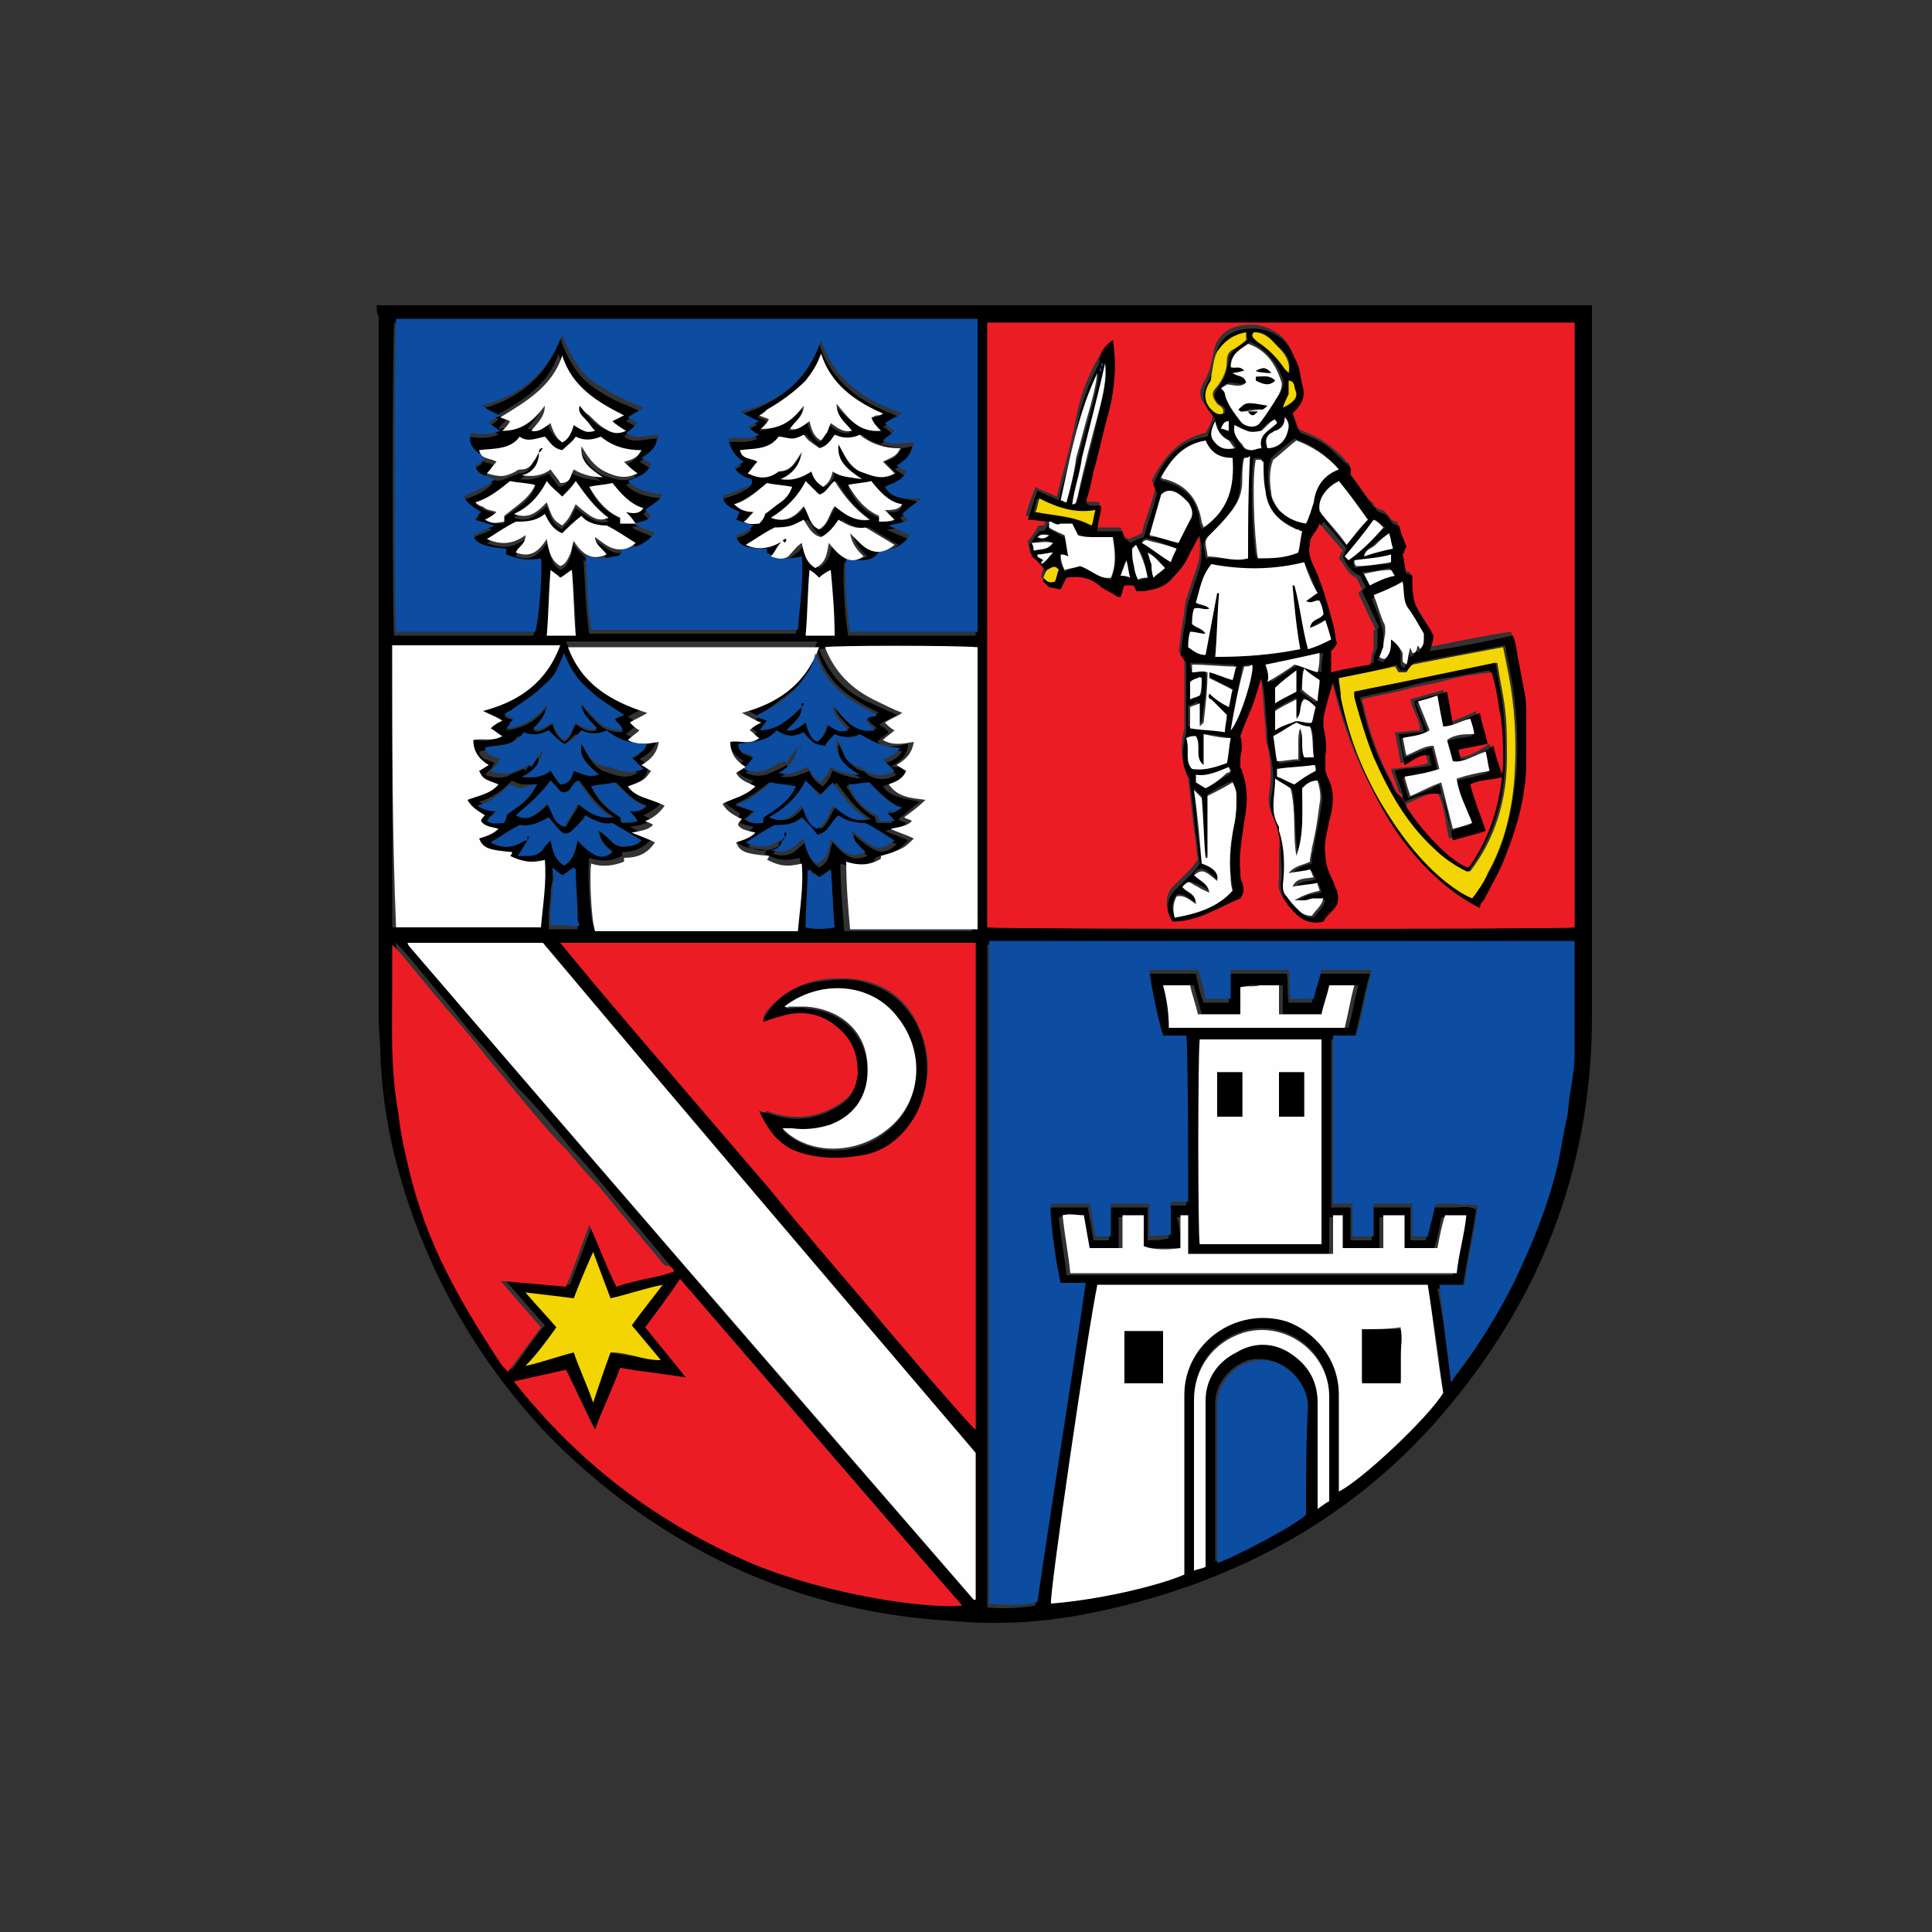 <?xml version="1.0" encoding="utf-8"?>
<!-- Generator: Adobe Illustrator 23.0.4, SVG Export Plug-In . SVG Version: 6.00 Build 0)  -->
<svg version="1.1" id="Layer_1" xmlns="http://www.w3.org/2000/svg" xmlns:xlink="http://www.w3.org/1999/xlink" x="0px" y="0px"
	 viewBox="0 0 100 100" style="enable-background:new 0 0 100 100;" xml:space="preserve">
<rect x="0" y="0" width="100" height="100" fill="#333333" stroke="none"/>
<style type="text/css">
	.st0{fill:#EC1C25;}
	.st1{fill:#0C4CA1;}
	.st2{fill:#FEFEFE;}
	.st3{fill:#F3D503;}
</style>
<g>
	<path d="M19.5,15.8c21,0,41.9,0,62.9,0c0,0.2,0,0.3,0,0.5c0,12.1,0,24.2,0,36.3c0,7.4-2.4,14-7,19.7c-3.1,3.9-7,6.9-11.6,8.9
		c-2.5,1.1-5.2,1.9-7.9,2.4c-2.2,0.4-4.4,0.5-6.6,0.3c-5.3-0.3-10.2-1.8-14.7-4.6c-2.4-1.5-4.6-3.3-6.5-5.3
		c-3.6-3.9-6.1-8.4-7.5-13.5c-0.5-1.8-0.8-3.7-0.9-5.6c0-0.8-0.1-1.5-0.1-2.3c0-12.1,0-24.1,0-36.2C19.5,16.2,19.5,16.1,19.5,15.8z
		 M40.5,43.5L40.5,43.5c-0.1,0.3-0.3,0.5-0.5,0.7c0.3,0.1,0.7,0.1,0.9,0c0.3-0.1,0.5-0.4,0.8-0.6c0.1,0.5,0.2,1,0.7,1.3
		c0.6-0.3,0.5-0.8,0.7-1.3c0.7,0.8,1.1,1,1.8,0.7c-0.3-0.3-0.7-0.6-0.7-1.1c0.3,0.3,0.7,0.6,1.1,0.8c0.4,0.2,0.8,0,1.1-0.3
		c-0.5-0.3-1-0.6-1.5-0.9c-0.4,0-1-0.1-1.4-0.4c-0.4,0.3-0.5,0.8-1.1,1c-0.3-0.3-0.5-0.6-0.8-0.9c-0.5,0.3-1,0.3-1.4,0.4
		c-0.6,0.4-1,0.6-1.5,0.9c0.5,0.3,1.1,0.3,1.6,0C40.3,43.6,40.4,43.5,40.5,43.5z M27.3,43.5L27.3,43.5c-0.1,0.3-0.3,0.5-0.5,0.8
		c0.2,0,0.3,0,0.5,0c0.4,0,0.7-0.1,0.9-0.5c0.1-0.1,0.2-0.2,0.3-0.3c0.1,0.5,0.2,1,0.7,1.3c0.5-0.3,0.5-0.8,0.7-1.3
		c0.1,0.1,0.2,0.3,0.4,0.4c0.2,0.1,0.4,0.3,0.6,0.4c0.3,0.1,0.6,0,0.8-0.2c-0.3-0.3-0.6-0.5-0.7-1.1c0.3,0.2,0.5,0.4,0.7,0.6
		c0.2,0.2,0.5,0.3,0.8,0.2c0.3,0,0.5-0.1,0.7-0.3c-0.5-0.3-1-0.6-1.5-0.9c-0.5,0.1-1-0.1-1.4-0.4c-0.1,0.2-0.2,0.3-0.3,0.4
		c-0.1,0.1-0.2,0.3-0.4,0.4c-0.3,0.2-0.4,0.2-0.6,0c-0.2-0.2-0.4-0.5-0.6-0.7c-0.5,0.3-1,0.5-1.5,0.4c-0.5,0.4-1,0.6-1.5,0.9
		c0.5,0.3,1.1,0.3,1.6,0C27,43.6,27.2,43.5,27.3,43.5z M40.5,28c0,0,0.1,0.1,0.1,0.1c-0.2,0.2-0.3,0.4-0.5,0.7
		c0.3,0.1,0.7,0.2,0.9,0c0.3-0.2,0.5-0.4,0.7-0.7c0.1,0.5,0.2,1,0.7,1.3c0.5-0.3,0.6-0.8,0.7-1.3c0.7,0.9,1.1,1,1.8,0.7
		c-0.3-0.3-0.7-0.6-0.7-1.2c0.2,0.2,0.3,0.3,0.5,0.5c0.6,0.6,1.1,0.6,1.8,0.1c-0.5-0.3-1-0.6-1.5-0.9c-0.5,0.1-1-0.1-1.4-0.4
		c-0.3,0.4-0.5,0.8-0.9,0.9c-0.5-0.1-0.6-0.6-0.9-0.9c-0.6,0.3-0.6,0.3-1.5,0.4c-0.5,0.3-1,0.6-1.5,0.9C39.2,28.4,39.9,28.4,40.5,28
		z M30,21c0.1,0.1,0.2,0.2,0.3,0.4c0.3,0.3,0.6,0.7,1,0.8c0.3,0.1,0.5,0.2,0.9,0c-0.3-0.2-0.5-0.3-0.7-0.5c0.2-0.1,0.4-0.2,0.6-0.3
		c-1.4-0.7-2.7-1.5-3.2-3.1c-0.5,1.6-1.8,2.4-3.2,3.2c0.2,0.1,0.4,0.1,0.5,0.2c-0.1,0.2-0.3,0.3-0.4,0.5c1-0.1,1.6-0.5,2.2-1.3
		c0,0.6-0.4,0.9-0.7,1.3c0.4,0.1,0.7-0.2,1-0.4c0.1,0.4,0.3,0.7,0.6,1c0.3-0.2,0.5-0.5,0.6-0.9c0.6,0.4,0.7,0.4,1.1,0.3
		c-0.2-0.2-0.4-0.4-0.5-0.6C30.1,21.5,29.9,21.3,30,21L30,21z M41.5,36.6L41.5,36.6c0,0.5-0.4,0.8-0.7,1.1c0.4,0.1,0.7-0.1,1-0.4
		c0.2,0.4,0.3,0.7,0.6,1c0.3-0.2,0.4-0.5,0.5-0.9c0.7,0.4,0.7,0.4,1.1,0.3c-0.3-0.4-0.8-0.7-0.8-1.3c0.6,0.7,1.1,1.5,2.2,1.3
		c-0.2-0.2-0.4-0.3-0.5-0.5c0.1-0.1,0.2-0.1,0.3-0.2c0.1,0,0.2-0.1,0.3-0.1c-1.4-0.7-2.7-1.5-3.2-3.2c-0.2,0.7-0.5,1.2-0.9,1.7
		c-0.5,0.5-1,0.8-1.5,1.2c-0.2,0.1-0.4,0.3-0.7,0.4c0.1,0.1,0.2,0.1,0.3,0.1c0.1,0,0.2,0.1,0.3,0.1c-0.2,0.2-0.3,0.3-0.4,0.5
		c0.6,0,1-0.2,1.4-0.5C41,37.1,41.3,36.8,41.5,36.6z M27.9,23.4C27.9,23.4,28,23.4,27.9,23.4c0,0.7-0.4,1.1-1,1.4
		c0.6,0.1,1.1-0.1,1.5-0.3c0.2,0.3,0.4,0.5,0.5,0.7c0.5,0,0.5-0.5,0.7-0.7c0.5,0.3,1,0.3,1.5,0.4c-0.6-0.4-1.2-0.8-1.1-1.6
		c0.3,0.5,0.6,1,1.2,1.3c0.6,0.2,1.1,0.4,1.7,0.1c-0.2-0.2-0.4-0.4-0.7-0.6c0.4-0.1,0.7-0.3,0.9-0.6c-0.8-0.1-1.5-0.2-2.1-0.7
		c-0.5,0.3-0.9,0.2-1.3,0c-0.3,0.2-0.5,0.5-0.7,0.7c-0.5-0.1-0.6-0.5-0.9-0.7c-0.4,0.1-0.8,0.3-1.3,0c-0.5,0.7-1.3,0.6-2.1,0.7
		c0.1,0.5,0.6,0.4,0.9,0.6c-0.2,0.2-0.4,0.4-0.5,0.6c0.7,0.3,0.8,0.2,1.5-0.1c0.1,0,0.2-0.1,0.3-0.1c0.3,0,0.5-0.2,0.6-0.4
		C27.7,23.8,27.8,23.6,27.9,23.4z M81.5,16.7c-10.2,0-20.3,0-30.4,0c0,10.5,0,20.9,0,31.3c0.8,0.1,30.1,0.1,30.4,0
		C81.5,37.6,81.5,27.2,81.5,16.7z M75.1,71.5C75.2,71.5,75.2,71.5,75.1,71.5c0.1,0,0.1,0,0.1-0.1c1.2-1.5,2.2-3.2,3.1-4.9
		c0.9-1.9,1.7-3.9,2.2-5.9c0.2-0.8,0.4-1.7,0.5-2.5c0.1-0.5,0.1-1,0.2-1.5c0.1-0.6,0.2-1.2,0.2-1.8c0-1.9,0-3.7,0-5.6
		c0-0.1,0-0.2,0-0.3c-10.1,0-20.2,0-30.3,0c0,11.4,0,22.9,0,34.3c1,0.1,2,0,2.5-0.1c0.8-5.5,1.7-11,2.5-16.5c-0.5,0-0.9,0-1.3,0
		c-0.3-1.3-0.5-3.7-0.5-4.1c0.7,0,1.3,0,2,0c0.1,0.6,0.2,1.1,0.3,1.7c0.3,0,0.5,0,0.8,0c0-0.6,0-1.1,0-1.7c0.7,0,1.3,0,2,0
		c0,0.6,0,1.1,0,1.7c0.4,0,0.7,0,1.1-0.1c0-0.6,0-1.1,0-1.7c0.3,0,0.6,0,0.9,0c0.1-1,0.1-8.2-0.1-8.6c-0.4,0-0.8,0-1.2,0
		c-0.3-1-0.7-3-0.7-3.4c0.8,0,1.7,0,2.5,0c0.1,0.5,0.2,1,0.4,1.5c0.4,0,0.9,0,1.3,0c0-0.5,0-1,0-1.5c1,0,2,0,3,0
		c0.1,0.5,0,1,0.1,1.5c0.4,0,0.8,0,1.2,0c0.1-0.5,0.3-1,0.4-1.5c0.9,0,1.7,0,2.6,0c-0.3,1.1-0.5,2.2-0.8,3.4c-0.4,0-0.8,0-1.2,0
		c0,2.9,0,5.8,0,8.7c0.3,0,0.6,0,1,0c0,0.6,0,1.2,0,1.7c0.4,0,0.7,0,1.1,0c0-0.6,0-1.1,0-1.7c0.7,0,1.3,0,2,0c0,0.6,0,1.1,0,1.7
		c0.3,0,0.5,0,0.8,0c0.1-0.6,0.3-1.1,0.4-1.7c0.4,0,0.7,0,1.1,0c0.4,0,0.7-0.1,1.1,0.1c-0.2,1.4-0.5,2.7-0.7,4.1c-0.4,0-0.8,0-1.3,0
		C74.7,68.2,74.9,69.8,75.1,71.5z M45.8,25.2c0.4,0.6,1.1,0.6,1.8,0.8c-0.3,0.3-0.6,0.5-1,0.8c0.1,0.1,0.1,0.2,0.3,0.3
		c-0.3,0.2-0.6,0.3-1,0.3c0.3,0.2,0.7,0.3,1.1,0.5c-0.4,0.6-1,0.8-1.6,0.8c-0.2,0.4-0.9,0.6-1.7,0.4c-0.1,0.6,0,2.6,0.2,3.8
		c2.2,0,4.4,0,6.6,0c0-5.4,0-10.8,0-16.2c-10,0-20.1,0-30.1,0c-0.1,1-0.1,15.9,0,16.2c2.4,0,4.8,0,7.2,0c0.2-0.5,0.4-3.4,0.3-3.8
		c-0.7,0.1-1,0.2-1.8-0.2c0-0.1,0-0.2,0-0.3c-1.1,0-1.5-0.2-1.7-0.7c0.3-0.2,0.7-0.3,1.1-0.5c-0.4-0.1-0.7-0.2-1-0.3
		c0.1-0.2,0.2-0.3,0.3-0.4c-0.4-0.2-0.7-0.4-0.9-0.8c0.6-0.2,1.2-0.4,1.6-0.9c-0.4-0.2-0.9-0.2-1-0.7c0.1-0.1,0.2-0.1,0.3-0.2
		c0.1,0,0.1-0.1,0.2-0.2c-0.7-0.5-0.8-0.8-0.7-1.3c0.5,0.1,1,0.1,1.5-0.1c-0.2-0.2-0.4-0.3-0.6-0.4c0.2-0.1,0.4-0.2,0.6-0.4
		c-0.4-0.2-0.7-0.3-1-0.5c2-0.5,3.5-1.7,4.2-3.7c0.3,1,0.9,1.9,1.4,2.3c0.6,0.5,1.3,0.9,2.1,1.2c0.2,0.1,0.4,0.2,0.7,0.3
		c-0.3,0.2-0.6,0.3-0.8,0.5c0.2,0.1,0.4,0.2,0.5,0.3c-0.2,0.2-0.4,0.3-0.6,0.5c0.5,0.4,1.1,0.1,1.7,0.1c-0.1,0.6-0.4,0.9-0.9,1.2
		c0.2,0.1,0.3,0.2,0.5,0.3c-0.2,0.5-0.7,0.6-1.2,0.9c0.5,0.5,1.1,0.6,1.8,0.7c-0.2,0.4-0.6,0.5-0.9,0.8c0.1,0.1,0.2,0.2,0.3,0.3
		c-0.2,0.3-0.6,0.3-0.9,0.4c0.3,0.2,0.7,0.3,1.1,0.5c-0.2,0.2-0.4,0.3-0.6,0.5c-0.3,0.2-0.7,0.3-1.1,0.3c0,0.4-0.2,0.3-0.5,0.4
		c-0.2,0-0.5,0.1-0.7,0.1c-0.2,0-0.4,0-0.7-0.1c0.1,1.3,0.1,2.5,0.3,3.8c0.2,0,0.3,0,0.5,0c0.7,0,1.4,0,2.2,0c2.5,0,4.9,0,7.4,0
		c0.2,0,0.4,0,0.6,0c0.1-1.3,0.3-2.5,0.2-3.8c-0.8,0.2-1.3,0.1-1.8-0.2c0,0,0-0.1,0-0.1c0,0,0-0.1,0-0.1c-1.2-0.1-1.5-0.2-1.6-0.7
		c0.3-0.1,0.7-0.2,0.9-0.5c-0.3-0.1-0.6-0.2-0.9-0.3c0.1-0.2,0.2-0.3,0.2-0.4c-0.3-0.2-0.7-0.3-0.9-0.8c0.1,0,0.1,0,0.2-0.1
		c0.3-0.1,0.7-0.2,1-0.4c0.2-0.1,0.4-0.2,0.3-0.4c-0.4-0.1-0.7-0.3-0.9-0.6c0.2-0.1,0.3-0.2,0.5-0.3c-0.5-0.3-0.7-0.7-0.8-1.2
		c0.5-0.1,1.1,0.1,1.6-0.2c-0.2-0.2-0.4-0.3-0.6-0.4c0.2-0.1,0.4-0.2,0.6-0.3c-0.3-0.2-0.6-0.3-1-0.5c2-0.6,3.5-1.7,4.2-3.7
		c0.3,1,0.9,1.8,1.6,2.4c0.7,0.6,1.6,1,2.6,1.4c-0.3,0.2-0.6,0.3-0.9,0.5c0.2,0.1,0.3,0.2,0.5,0.4c-0.2,0.2-0.4,0.3-0.6,0.5
		c0.5,0.4,1.1,0.2,1.6,0.1c-0.1,0.6-0.4,0.9-0.9,1.2c0.2,0.1,0.3,0.2,0.5,0.3C46.7,24.9,46.2,25,45.8,25.2z M29,48.8
		c1.8,2.2,3.6,4.3,5.4,6.4c1.8,2.1,3.6,4.2,5.4,6.3c1.8,2.1,3.6,4.2,5.3,6.3c0.9,1.1,5.1,6,5.4,6.2c0-8.4,0-16.8,0-25.2
		C43.3,48.8,36.2,48.8,29,48.8z M50.5,75.2c-7.5-8.8-15-17.6-22.4-26.4c-2.3,0-4.6,0-7,0c0.1,0.1,0.1,0.1,0.1,0.2
		c9.7,11.3,19.4,22.6,29.2,33.8c0,0,0,0,0,0c0,0,0,0,0.1,0C50.5,80.3,50.5,77.8,50.5,75.2z M35.5,71.3c-1.2-0.2-2.3-0.3-3.4-0.5
		c-0.4,1.1-0.9,2.1-1.3,3.2c-0.5-1.1-1-2.1-1.5-3.1c-0.9,0.2-1.7,0.4-2.7,0.6c3.4,4.3,7.5,7.4,12.5,9.5c3.6,1.5,8.8,2.3,10.7,2.1
		c-4.9-5.6-9.7-11.3-14.6-16.9c-0.6,0.9-1.2,1.7-1.8,2.5C34.1,69.5,34.8,70.4,35.5,71.3z M56.8,66.5c-0.5,2.3-2.5,16.1-2.4,16.5
		c2.5-0.2,5.4-0.9,6.9-1.5c0-0.2,0-0.3,0-0.5c0-2.9,0-5.9,0-8.8c0-2.7,2.7-4.6,5.3-3.8c1.5,0.5,2.7,1.9,2.7,3.8c0,1.5,0,3,0,4.5
		c0,0.2,0,0.3,0,0.5c1.2-0.6,4.6-3.8,5.4-5.1c-0.2-1.9-0.5-3.7-0.8-5.6C68.2,66.5,62.5,66.5,56.8,66.5z M34.9,65.8
		c-0.2-0.2-0.2-0.3-0.3-0.4c-0.5-0.6-1-1.2-1.5-1.8c-0.7-0.8-1.3-1.6-2-2.4c-0.5-0.6-1-1.2-1.5-1.7c-0.9-1.1-1.8-2.2-2.8-3.2
		c-0.5-0.6-1-1.2-1.5-1.8c-0.7-0.8-1.4-1.6-2-2.4c-0.5-0.6-1-1.2-1.5-1.8c-0.4-0.5-0.8-1-1.3-1.5c0,0.7,0,1.4,0,2
		c0,2.2-0.1,4.4,0.3,6.6c0.1,0.8,0.3,1.5,0.4,2.3c0.4,1.9,1,3.7,1.8,5.4c0.9,2,2,3.8,3.2,5.5c0.1,0.1,0.2,0.2,0.3,0.3
		c0.6-0.8,1.1-1.6,1.7-2.3c-0.7-0.8-1.4-1.6-2.1-2.4c1.2,0.1,2.3,0.2,3.4,0.3c0.4-1.1,0.8-2.1,1.2-3.2c0.5,1.1,0.9,2.2,1.4,3.2
		c0.5-0.1,1-0.2,1.5-0.4C33.9,66.1,34.4,66,34.9,65.8z M32.5,40.7c0.5,0.6,1.1,0.7,1.8,0.7c-0.2,0.4-0.6,0.6-1,0.8
		c0.2,0.1,0.3,0.2,0.4,0.2c-0.3,0.3-0.6,0.3-1.1,0.4c0.4,0.2,0.8,0.4,1.2,0.5c-0.4,0.6-1,0.8-1.6,0.8c0,0.1,0,0.1,0,0.2
		c-0.6,0.3-1.1,0.3-1.7,0.1c-0.1,0.6,0,2.9,0.2,3.5c3.5,0,7,0,10.5,0c0.1-1.2,0.3-2.3,0.2-3.5c-0.8,0.2-1.2,0.1-1.8-0.2
		c0-0.1,0.1-0.2,0.1-0.2c-1.2-0.1-1.5-0.2-1.7-0.7c0.4-0.1,0.8-0.2,1-0.5c-0.3-0.1-0.7-0.1-0.9-0.4c0.1-0.1,0.2-0.2,0.2-0.3
		c-0.3-0.2-0.7-0.4-1-0.8c0.6-0.3,1.2-0.3,1.7-0.9c-0.4-0.1-0.8-0.3-1-0.7c0.2-0.1,0.3-0.2,0.5-0.3c-0.5-0.3-0.8-0.7-0.8-1.3
		c0.5,0,1.1,0.2,1.5-0.2c-0.2-0.1-0.4-0.3-0.5-0.4c0.2-0.1,0.4-0.2,0.6-0.4c-0.3-0.2-0.6-0.3-1-0.5c1.9-0.6,3.3-1.5,4-3.4
		c-4.3,0-8.6,0-13,0c0.7,1.9,2.2,2.9,4.1,3.4c-0.3,0.2-0.6,0.3-0.9,0.5c0.2,0.1,0.3,0.2,0.5,0.4c-0.2,0.2-0.4,0.3-0.6,0.5
		c0.5,0.3,1.1,0.2,1.6,0.1c0,0.6-0.4,0.9-0.9,1.2c0.2,0.1,0.3,0.2,0.5,0.3C33.4,40.3,33.3,40.4,32.5,40.7z M20.3,33.4
		c0,4.9,0,9.7,0,14.6c2.5,0,5,0,7.5,0c0.1-1.2,0.3-2.3,0.2-3.5c-0.7,0.2-1.3,0.1-1.8-0.2c0-0.1,0.1-0.2,0.1-0.2c0,0,0,0,0,0
		c-1.2-0.1-1.4-0.2-1.7-0.7c0.4-0.1,0.8-0.2,1-0.5c-0.3-0.1-0.7-0.1-0.9-0.4c0.1-0.1,0.2-0.2,0.2-0.3c-0.3-0.2-0.7-0.4-0.9-0.8
		c0.6-0.3,1.2-0.3,1.6-0.8c-0.7-0.3-0.7-0.3-1-0.7c0.2-0.1,0.3-0.2,0.5-0.3c-0.5-0.3-0.8-0.7-0.8-1.3c0.5,0,1,0.2,1.5-0.2
		c-0.2-0.1-0.4-0.3-0.6-0.4c0.2-0.1,0.4-0.2,0.6-0.4c-0.3-0.2-0.6-0.3-1-0.5c1.9-0.6,3.3-1.5,4-3.4C26.1,33.4,23.3,33.4,20.3,33.4z
		 M46.9,39.9c-0.2,0.6-0.7,0.6-1.2,0.8c0.4,0.6,1.1,0.6,1.9,0.8c-0.4,0.3-0.7,0.6-1.1,0.9c0.1,0.1,0.2,0.1,0.4,0.2
		c-0.3,0.3-0.7,0.3-1.1,0.4c0.4,0.2,0.8,0.3,1.2,0.5c-0.2,0.2-0.4,0.4-0.6,0.5c-0.3,0.2-0.7,0.2-1.1,0.4c0,0,0,0.1-0.1,0.2
		c-0.5,0.2-1.1,0.3-1.7,0.1c0,1.2,0.1,2.3,0.2,3.5c2.2,0,4.4,0,6.6,0c0-4.9,0-9.7,0-14.6c-1-0.1-7.5-0.1-7.9,0
		c0.5,1.3,1.4,2.3,2.7,2.8c0.4,0.2,0.9,0.4,1.3,0.6c-0.3,0.2-0.6,0.3-0.9,0.5c0.2,0.1,0.3,0.2,0.5,0.4c-0.2,0.2-0.4,0.3-0.6,0.5
		c0.5,0.4,1.1,0.2,1.6,0.1c0,0.6-0.4,0.9-0.9,1.2C46.6,39.7,46.7,39.7,46.9,39.9z M68.4,53.8c-2.1,0-4.2,0-6.3,0
		C62,54.3,62,64,62.1,64.4c2.1,0,4.2,0,6.3,0C68.4,60.8,68.4,57.3,68.4,53.8z M67.6,78.4c0-1.9,0-3.8,0-5.7c0-0.5-0.1-1-0.5-1.4
		c-0.6-0.8-1.6-1.1-2.5-0.9c-0.9,0.3-1.7,1.2-1.7,2.2c0,2.5,0,5.1,0,7.6c0,0.2,0,0.4,0,0.6C63.7,80.7,67,78.9,67.6,78.4z M61.1,64.6
		c-0.7,0-1.4,0-2.1,0c0-0.6,0-1.1,0-1.6c-0.4,0-0.7,0-1.1,0c0,0.6,0,1.1,0,1.7c-0.6,0-1.1,0-1.7,0c-0.1-0.6-0.2-1.1-0.3-1.7
		c-0.4,0-0.8-0.1-1.1,0c0.1,1,0.3,2,0.4,3c6.7,0,13.3,0,20,0c0.2-1,0.4-2,0.5-3c-0.4,0-0.7,0-1.1,0c-0.1,0.6-0.2,1.1-0.4,1.7
		c-0.6,0-1.1,0-1.7,0c0-0.6,0-1.1,0-1.7c-0.4,0-0.7,0-1.1,0c0,0.6,0,1.1,0,1.7c-0.7,0-1.4,0-2.1,0c0-0.6,0-1.1,0-1.7
		c-0.2,0-0.3,0-0.5,0c0,0.7,0,1.3,0,2c-2.5,0-5,0-7.5,0c0-0.7,0-1.3,0-2c-0.2,0-0.3,0-0.4,0C61.1,63.5,61.1,64.1,61.1,64.6z
		 M28.8,68.7c-0.5,0.7-1,1.3-1.6,2c0.9-0.3,1.7-0.5,2.5-0.7c0.3,0.9,0.7,1.7,1,2.6c0.3-0.9,0.6-1.7,0.9-2.6c0.5,0.1,0.9,0.2,1.3,0.2
		c0.4,0.1,0.8,0.2,1.3,0.2c-0.5-0.7-1-1.2-1.5-1.8c0.5-0.7,1-1.4,1.6-2.1c-0.9,0.3-1.8,0.5-2.7,0.7c-0.3-0.8-0.6-1.5-0.9-2.4
		c-0.3,0.8-0.7,1.6-1,2.4c-0.8-0.1-1.6-0.2-2.5-0.3C27.8,67.6,28.3,68.2,28.8,68.7z M62.4,81.1c0-0.2,0-0.4,0-0.5c0-2.7,0-5.4,0-8.2
		c0-1.2,0.6-2,1.6-2.5c1-0.5,2-0.4,3,0.2c0.8,0.6,1.2,1.4,1.2,2.4c0,1.7,0,3.4,0,5.1c0,0.1,0,0.2,0,0.4c0.2-0.1,0.4-0.3,0.6-0.4
		c0-0.1,0-0.2,0-0.3c0-1.7,0-3.4,0-5.1c0-2.3-2.3-4-4.5-3.3c-1.5,0.5-2.5,1.8-2.5,3.5c0,2.8,0,5.7,0,8.5c0,0.1,0,0.2,0,0.3
		C62,81.3,62.2,81.2,62.4,81.1z M60.2,51c0.2,0.8,0.3,1.5,0.5,2.2c0.2,0,0.3,0,0.5,0c1.9,0,3.8,0,5.7,0c0.8,0,1.6,0,2.5,0
		c0.1,0,0.2,0,0.4,0c0.2-0.7,0.3-1.4,0.5-2.2c-0.5,0-0.9,0-1.3,0c-0.1,0.5-0.3,1-0.4,1.5c-0.8,0-1.5,0-2.2,0c0-0.5,0-1,0-1.5
		c-0.4,0-0.7,0-1,0c-0.3,0-0.7-0.1-1,0.1c0,0.5,0,1,0,1.4c-0.7,0-1.4,0-2.2,0c-0.1-0.5-0.3-1-0.4-1.5C61.1,51,60.7,51,60.2,51z
		 M43.4,23c0.3,0.6,0.5,1.1,1.2,1.4c0.6,0.2,1.2,0.5,1.8,0.1c-0.1-0.1-0.2-0.2-0.3-0.3c-0.1-0.1-0.2-0.2-0.3-0.3
		c0.6-0.2,0.6-0.3,0.9-0.7c-0.8-0.1-1.5-0.2-2.1-0.7c-0.4,0.3-0.9,0.2-1.3,0c-0.2,0.3-0.4,0.6-0.8,0.7c-0.1-0.1-0.3-0.2-0.4-0.3
		c-0.1-0.1-0.3-0.3-0.4-0.4c-0.2,0.1-0.4,0.2-0.6,0.2c-0.2,0-0.4,0-0.7-0.1c-0.5,0.7-1.3,0.6-2,0.7c0.1,0.5,0.5,0.4,0.9,0.6
		c-0.2,0.2-0.3,0.4-0.5,0.6c0.6,0.3,1.1,0.2,1.6-0.1c0.7,0,0.8-0.6,1.2-1c-0.1,0.6-0.4,1.1-1.1,1.4c0.6,0.1,1.1-0.1,1.6-0.4
		c0.1,0.4,0.3,0.6,0.6,0.8c0.3-0.2,0.5-0.4,0.5-0.8c0.5,0.3,0.9,0.3,1.5,0.4C43.8,24.3,43.3,23.9,43.4,23z M41.6,37.9
		c-0.4,0.2-0.9,0.3-1.3,0.1c-0.5,0.7-1.3,0.6-2,0.7c0,0.5,0.6,0.3,0.8,0.7c-0.2,0.2-0.3,0.4-0.5,0.6c0.4,0.2,0.9,0.2,1.3,0
		c0.2-0.1,0.5-0.2,0.8-0.4c0,0,0,0,0.1,0.1c0.2-0.3,0.4-0.6,0.6-0.9c-0.1,0.6-0.4,1.1-1,1.4c0.6,0.1,1-0.1,1.5-0.3
		c0.1,0.3,0.3,0.6,0.7,0.8c0.1-0.1,0.2-0.2,0.3-0.4c0.1-0.1,0.1-0.3,0.2-0.4c0.5,0.2,1,0.4,1.5,0.4c-0.7-0.4-1.3-0.9-1.2-1.8
		c0.1,0.2,0.2,0.4,0.3,0.5c0.2,0.4,0.5,0.8,0.9,0.9c0.1,0,0.2,0.1,0.3,0.2c0.5,0.3,1,0.3,1.5,0c-0.2-0.2-0.4-0.4-0.6-0.6
		c0.4-0.1,0.7-0.3,0.9-0.6c-0.4-0.1-0.7-0.1-1.1-0.2c-0.3-0.1-0.7-0.3-1-0.5c-0.4,0.1-0.8,0.2-1.3,0c-0.2,0.2-0.3,0.5-0.5,0.6
		C42.2,38.6,42.1,38.6,41.6,37.9z M30.1,38.5c0.3,0.5,0.5,1.1,1.1,1.4c0.6,0.2,1.2,0.5,1.8,0.1c-0.2-0.2-0.4-0.4-0.6-0.6
		c0.7-0.3,0.7-0.3,0.8-0.7c-0.7-0.1-1.4-0.3-2.1-0.7c-0.4,0.3-0.9,0.2-1.3,0c-0.3,0.2-0.5,0.6-0.9,0.7c-0.2-0.2-0.5-0.5-0.8-0.7
		c-0.4,0.2-0.8,0.3-1.3,0.1c-0.5,0.7-1.3,0.6-2,0.8c0.1,0.5,0.5,0.4,0.8,0.6c-0.1,0.1-0.1,0.2-0.2,0.3c-0.1,0.1-0.2,0.2-0.3,0.3
		c0.5,0.2,1,0.2,1.3,0c0.2-0.1,0.5-0.2,0.7-0.3c0,0,0,0,0.1,0.1c0.2-0.3,0.4-0.6,0.6-0.9C28,39.5,27.7,40,27,40.2
		c0.6,0.1,1.1,0,1.5-0.3c0.2,0.2,0.4,0.5,0.5,0.7c0.5,0,0.6-0.4,0.7-0.7c0.8,0.3,0.8,0.3,1.3,0.2C30.2,39.4,30,39.1,30.1,38.5z
		 M45.6,22.3c-0.2-0.2-0.4-0.4-0.6-0.6c0.1,0,0.2-0.1,0.3-0.1c0.1,0,0.2-0.1,0.3-0.1c-1.4-0.7-2.6-1.5-3.2-3.1
		c-0.1,0.6-0.4,1-0.8,1.4c-0.6,0.6-1.2,1.1-2,1.5c-0.1,0.1-0.3,0.2-0.4,0.3c0.2,0.1,0.4,0.1,0.5,0.2c-0.1,0.2-0.3,0.3-0.4,0.5
		c0.9-0.1,1.6-0.5,2.2-1.2c0,0.6-0.5,0.9-0.7,1.2c0.4,0,0.7-0.2,1-0.4c0.1,0.4,0.3,0.8,0.6,1c0.1-0.1,0.3-0.3,0.3-0.4
		c0.1-0.1,0.1-0.3,0.2-0.5c0.3,0.2,0.6,0.5,1.1,0.4c-0.3-0.4-0.8-0.7-0.8-1.4C43.9,21.6,44.4,22.4,45.6,22.3z M32.3,37
		c-0.6-0.4-1.3-0.8-1.8-1.2c-0.6-0.5-1-1.1-1.3-1.9c-0.5,1.1-0.5,1.1-1.2,1.8c-0.5,0.4-1.1,0.8-1.6,1.2c-0.1,0.1-0.1,0.1-0.3,0.2
		c0.2,0.1,0.3,0.1,0.5,0.2c-0.1,0.1-0.1,0.2-0.2,0.2c-0.1,0.1-0.1,0.2-0.2,0.3c0.9-0.1,1.6-0.5,2.1-1.2c0,0.6-0.4,0.8-0.7,1.2
		c0.4,0.2,0.7-0.2,1-0.3c0.1,0.4,0.3,0.7,0.6,0.9c0.4-0.2,0.4-0.6,0.6-0.9c0.6,0.4,0.8,0.4,1.1,0.3c-0.3-0.4-0.8-0.6-0.8-1.3
		c0.3,0.4,0.6,0.7,0.9,1c0.3,0.3,0.7,0.4,1.2,0.4c0.1-0.3-0.3-0.4-0.4-0.6C32,37.1,32.2,37,32.3,37z M31.4,27.2
		c-0.5,0.1-1-0.1-1.3-0.3c-0.4,0.3-0.7,0.6-1,0.9c-0.5-0.2-0.7-0.6-0.9-1c-0.5,0.4-1,0.4-1.5,0.4c-0.5,0.3-1,0.6-1.5,0.9
		c0.7,0.3,1.3,0.3,2-0.2c0,0.4-0.4,0.5-0.5,0.9c0.8,0.3,1.2-0.1,1.6-0.7c0.2,0.6,0.2,1.1,0.7,1.4c0.3-0.1,0.4-0.4,0.5-0.6
		c0.1-0.2,0.1-0.5,0.2-0.7c0.6,0.8,1,1,1.7,0.7c-0.2-0.3-0.6-0.5-0.6-0.9c0.4,0.2,0.7,0.5,1,0.6c0.4,0.1,0.8,0,1.1-0.3
		C32.5,27.8,32,27.5,31.4,27.2z M41.7,24.9c-0.4,0.8-1,1.4-1.7,1.9c0.8,0.3,1.3-0.1,1.7-0.6c0.2,0.4,0.3,0.9,0.8,1.2
		c0.4-0.3,0.5-0.8,0.8-1.2c0.5,0.4,1,0.9,1.8,0.7c-0.8-0.5-1.3-1.2-1.8-2c-0.3,0.2-0.4,0.6-0.8,0.7C42.2,25.4,41.9,25.2,41.7,24.9z
		 M41.7,40.4c-0.4,0.8-1,1.4-1.7,1.9c0.8,0.4,1.2-0.1,1.7-0.6c0.2,0.5,0.3,0.9,0.8,1.2c0.4-0.3,0.5-0.8,0.8-1.2
		c0.5,0.4,0.9,0.9,1.8,0.7c-0.8-0.5-1.3-1.2-1.8-1.9c-0.3,0.3-0.5,0.5-0.7,0.7C42.2,40.9,41.9,40.6,41.7,40.4z M28.3,24.9
		c-0.4,0.8-1,1.4-1.7,1.9c0.8,0.3,1.2-0.2,1.7-0.6c0.3,0.8,0.3,0.9,0.8,1.2c0.1-0.2,0.3-0.3,0.4-0.5c0.1-0.2,0.2-0.4,0.3-0.6
		c0.9,0.7,1.2,0.8,1.7,0.7c-0.7-0.5-1.3-1.2-1.7-1.9c-0.3,0.3-0.5,0.5-0.7,0.8C28.8,25.4,28.5,25.1,28.3,24.9z M28.5,40.4
		c-0.3,0.4-0.5,0.7-0.8,1c-0.3,0.3-0.6,0.5-0.9,0.8c0.7,0.3,1.2-0.2,1.6-0.6c0.2,0.4,0.3,1,0.9,1.2c0.2-0.4,0.5-0.8,0.7-1.2
		c0.4,0.4,0.9,0.8,1.8,0.7c-0.8-0.5-1.3-1.2-1.8-1.9c-0.4,0.1-0.4,0.7-0.9,0.6C28.8,40.8,28.7,40.6,28.5,40.4z M43.2,32.9
		c-0.1-1.2-0.2-2.3-0.2-3.4c-0.2,0.1-0.4,0.3-0.6,0.4c-0.2-0.1-0.3-0.2-0.5-0.4c-0.1,1.2-0.1,2.3-0.2,3.4
		C42.2,32.9,42.7,32.9,43.2,32.9z M29.6,29.5c-0.2,0.2-0.4,0.3-0.6,0.4c-0.2-0.1-0.4-0.3-0.5-0.4c-0.1,1.1-0.1,2.3-0.2,3.4
		c0.5,0,1,0,1.5,0C29.8,31.8,29.7,30.6,29.6,29.5z M41.7,48c0.3,0.1,1,0.1,1.5,0c-0.1-1-0.1-2-0.2-3c-0.2,0.2-0.4,0.3-0.6,0.4
		c-0.1-0.1-0.2-0.2-0.3-0.2C42,45.1,42,45,41.9,45C41.8,46,41.8,47,41.7,48z M28.6,44.9c0,0.2,0,0.4,0,0.6c0,0.2-0.1,0.4-0.1,0.6
		c0,0.5-0.1,0.9-0.1,1.4c0,0.2,0,0.4,0,0.6c0.3,0,0.5,0,0.8,0c0.2,0,0.5,0,0.7,0c0-0.2,0-0.4-0.1-0.5c0-0.8-0.1-1.6-0.1-2.4
		c0,0,0-0.1-0.1-0.1c-0.2,0.1-0.4,0.3-0.6,0.4C28.9,45.2,28.8,45.1,28.6,44.9z M25.1,26.9c0.4,0.2,0.5,0.2,1,0.2c0-0.1,0-0.2,0-0.3
		c0.6-0.5,1.3-0.8,1.6-1.6c-0.4-0.1-0.8-0.1-1.3-0.2c-0.5,0.4-1,0.8-1.8,1.1c0.2,0.1,0.3,0.2,0.5,0.3c0.2,0.1,0.3,0.1,0.6,0.2
		C25.4,26.7,25.3,26.8,25.1,26.9z M39.5,42.6c0-0.2,0-0.3,0.1-0.4c0.6-0.4,1.2-0.8,1.5-1.5c-0.4-0.1-0.8-0.1-1.3-0.2
		c-0.5,0.4-1,0.8-1.7,1.1c0,0,0,0.1,0,0.1c0.3,0.1,0.6,0.2,0.9,0.3c-0.2,0.1-0.3,0.3-0.5,0.4C38.8,42.6,39.1,42.6,39.5,42.6z
		 M27.8,40.6c-0.3,0-0.5,0-0.7,0c-0.2,0-0.4-0.1-0.6-0.2c-0.5,0.5-1,0.9-1.7,1.1c0.3,0.2,0.6,0.4,1,0.3c-0.2,0.2-0.3,0.4-0.5,0.5
		c0.3,0.2,0.6,0.1,0.9,0.1c0-0.1,0.1-0.3,0.1-0.4C26.9,41.8,27.4,41.4,27.8,40.6z M39.3,27.1c0.2-0.2,0.2-0.4,0.3-0.5
		c0.3-0.2,0.5-0.4,0.8-0.6c0.3-0.2,0.5-0.5,0.6-0.8c-0.4-0.1-0.8-0.1-1.3-0.2c-0.5,0.4-1,0.8-1.7,1.1c0.3,0.3,0.6,0.3,1,0.4
		c-0.2,0.2-0.4,0.3-0.5,0.5C38.8,27.1,39.1,27.1,39.3,27.1z M32.9,27.1c-0.2-0.2-0.3-0.4-0.5-0.6c0.4,0.1,0.7,0,0.9-0.2
		c-0.7-0.2-1.2-0.8-1.6-1.3c-0.4,0.1-0.8,0.1-1.2,0.2c0.3,0.7,0.8,1.3,1.6,1.6c0,0.1,0,0.2,0,0.3C32.3,27.1,32.6,27.1,32.9,27.1z
		 M45.5,27c0.3,0,0.5,0,0.8,0c-0.2-0.2-0.3-0.3-0.5-0.5c0.3,0,0.7,0.1,0.9-0.3c-0.7-0.2-1.2-0.8-1.6-1.2c-0.4,0.1-0.8,0.1-1.2,0.2
		c0.3,0.7,0.8,1.3,1.6,1.6C45.5,26.9,45.5,27,45.5,27z M30.6,40.7c0.3,0.7,0.8,1.2,1.5,1.6c0,0.1,0,0.2,0.1,0.3c0.3,0,0.5,0,0.8-0.1
		c-0.1-0.2-0.3-0.3-0.4-0.5c0.4,0,0.6,0,0.9-0.3c-0.7-0.2-1.2-0.8-1.6-1.2C31.4,40.6,31,40.6,30.6,40.7z M45,40.5
		c-0.4,0.1-0.8,0.1-1.2,0.2c0.4,0.7,0.8,1.2,1.5,1.6c0,0.1,0,0.2,0.1,0.3c0.3,0,0.5,0,0.8,0c-0.2-0.2-0.3-0.4-0.4-0.5
		c0.5,0,0.5,0,0.8-0.3C46,41.5,45.5,41,45,40.5z"/>
	<path class="st0" d="M81.5,16.7c0,10.4,0,20.9,0,31.3c-0.3,0.1-29.6,0.1-30.4,0c0-10.4,0-20.8,0-31.3
		C61.3,16.7,71.4,16.7,81.5,16.7z M57.6,17.6c-0.4,0.3-0.6,0.7-0.8,1c-0.5,0.9-0.9,1.9-1.1,3c-0.2,1.1-0.5,2.2-0.8,3.3
		c-0.1,0.3-0.1,0.5-0.2,0.8c-0.4-0.2-0.8-0.3-1.1-0.5c-0.2,0.5-0.4,1-0.5,1.5c0.4,0.1,0.7,0.1,1.1,0.1c-0.1,0.2-0.1,0.3-0.2,0.4
		c-0.2,0-0.3,0-0.3,0.1c-0.2,0.3-0.3,0.5-0.5,0.7c0,0.2,0.1,0.4,0.1,0.6c0.2,0.2,0.4,0.5,0.7,0.7c0,0.2-0.1,0.4-0.1,0.6
		c0.1,0.1,0.2,0.2,0.3,0.3c0.2,0,0.4,0.1,0.6,0.1c0.1-0.2,0.2-0.4,0.3-0.6c0.7-0.2,1.2,0,1.7,0.4c0.3,0.2,0.5,0.3,0.8,0.5
		c0.1,0,0.2,0,0.3,0.1c0.1-0.2,0.1-0.4,0.2-0.6c0.2,0,0.3,0,0.5,0c0,0.1,0.1,0.2,0.1,0.3c0.1,0,0.3,0,0.4,0c0.6-0.1,1.1-0.2,1.5-0.7
		c0.4-0.4,0.7-0.8,0.9-1.3c0.1-0.3,0.2-0.6,0.5-0.9c0,0.2,0.1,0.4,0.1,0.6c0,0.4,0,0.8-0.1,1.1c-0.2,0.6-0.4,1.2-0.6,1.8
		c-0.1,0.4-0.1,0.8-0.2,1.3c-0.1,0.5-0.1,0.9-0.2,1.4c0.1,0.1,0.2,0.3,0.3,0.4c0,1,0,2.1,0,3.1c0,0.1,0,0.2,0,0.2c0,0.1,0,0.2,0,0.3
		c-0.2,0.8-0.2,1.5,0.1,2.3c0,0.1,0.1,0.2,0.1,0.3c0.1,0.9,0.2,1.8,0.3,2.7c0.1,0.5,0.1,1,0.2,1.5c-0.1,0.1-0.2,0.3-0.4,0.5
		c-0.3,0.3-0.6,0.6-0.9,0.9c-0.4,0.4-0.4,1.1-0.1,1.6c1.3,0,2.3-0.8,3.5-1.2c0.2-0.2,0.2-0.5,0.1-0.8c0-0.2-0.1-0.4-0.1-0.6
		c-0.1-0.9,0.1-1.7,0.2-2.6c0.1-1,0.1-1.9-0.2-2.8c-0.1-0.2-0.1-0.3,0-0.5c0.1-0.4,0.1-0.8,0-1.1c0.2-0.5,0.4-1,0.6-1.5
		c0.2-0.5,0.3-0.9,0.5-1.5c0.1,0.2,0.1,0.4,0.1,0.5c0.1,0.7,0.1,1.5,0.2,2.2c0,0.3,0,0.7,0.1,1c0.2,0.8,0.2,1.6,0.1,2.4
		c-0.1,0.5,0,0.9,0.2,1.3c0.2,0.5,0.4,1.1,0.3,1.7c0,0.5,0,1,0,1.5c-0.1,0.5,0.1,0.9,0.4,1.2c0,0,0.1,0.1,0.1,0.1
		c0.4,0.5,0.9,0.9,1.7,0.7c0.1-0.2,0.3-0.4,0.5-0.6c0.3-0.3,0.3-0.6,0.2-1c-0.1-0.3-0.2-0.5-0.3-0.7c-0.2-0.4-0.3-0.8-0.3-1.2
		c0-0.6,0.1-1.1,0.2-1.7c0.2-0.7,0.3-1.4,0-2.1c-0.1-0.2-0.1-0.4-0.2-0.6c-0.1-0.2-0.1-0.4,0-0.7c0.1-0.5,0.1-1-0.1-1.5
		c0-0.1,0-0.3,0-0.4c0.2-0.6,0.3-1.2,0.5-1.9c0.5,2.1,1.2,4.1,2.2,5.9c1,1.8,2.1,3.4,3.7,4.7c0.5,0.4,1.1,0.8,1.7,1.1
		c0.1-0.1,0.2-0.3,0.2-0.4c0.5-0.8,0.9-1.6,1.2-2.5c0.6-1.5,0.9-3.1,1-4.7c0-0.8,0-1.5,0-2.3c0-0.4-0.1-0.9-0.1-1.3
		c-0.1-0.5-0.2-1.1-0.3-1.6c-0.1-0.4-0.1-0.9-0.3-1.3c-1.4,0.2-2.8,0.5-4.3,0.8c0.1-0.4,0.1-0.7,0.2-0.8c-0.3-0.5-0.6-1-0.9-1.5
		c-0.2-0.5-0.3-1.1-0.2-1.6c-0.1,0-0.2,0-0.3-0.1c-0.1-0.4-0.1-0.7-0.2-1c0.1-0.1,0.1-0.3,0.2-0.4c-0.1-0.2-0.1-0.3-0.2-0.5
		c-0.1-0.2-0.1-0.4-0.2-0.6c-0.3,0-0.4-0.3-0.6-0.5c-0.2-0.2-0.5-0.1-0.6-0.4c0-0.1-0.1-0.1-0.2-0.2c-0.4-0.5-0.7-1-1.1-1.5
		c0.1-0.3,0.1-0.4-0.1-0.5c-0.3-0.4-0.7-0.7-1.1-1c-0.4-0.3-1-0.5-1.4-0.7c-0.1-0.3-0.2-0.7-0.4-1c0,0,0.1-0.1,0.1-0.1
		c0.4-0.4,0.6-0.8,0.4-1.4c-0.1-0.4-0.2-0.8-0.3-1.2c-0.2-0.5-0.4-0.9-0.8-1.2c-0.7-0.5-1.4-0.6-2.2-0.4c-0.7,0.2-1.1,0.7-1.2,1.4
		c-0.1,0.5-0.2,1-0.5,1.5c-0.3,0.5-0.2,0.9,0.2,1.3c0.1,0.1,0.2,0.3,0.3,0.4c-0.1,0.3-0.2,0.6-0.4,0.9c-1.4,0.3-2.2,1.3-2.8,2.5
		c0.1,0.1,0.2,0.3,0.2,0.4c-0.2,0.8-0.5,1.5-0.7,2.3c-0.2,0.1-0.4,0.2-0.7,0.3c-0.1-0.1-0.2-0.1-0.3-0.2c0-0.1,0-0.2-0.1-0.4
		c-0.4,0-0.8,0-1.3,0c0-0.5,0.3-0.9,0.2-1.3c-0.3-0.1-0.6,0.1-0.8-0.2c0.1-0.5,0.2-1,0.4-1.6c0.3-1,0.5-2.1,0.8-3.1
		C57.7,20.1,57.8,18.9,57.6,17.6z"/>
	<path class="st1" d="M75.1,71.5c-0.2-1.6-0.4-3.3-0.6-5c0.4,0,0.8,0,1.3,0c0.2-1.4,0.5-2.7,0.7-4.1c-0.4-0.1-0.7,0-1.1-0.1
		c-0.4,0-0.7,0-1.1,0c-0.1,0.6-0.3,1.2-0.4,1.7c-0.3,0-0.5,0-0.8,0c0-0.6,0-1.1,0-1.7c-0.7,0-1.3,0-2,0c0,0.6,0,1.1,0,1.7
		c-0.4,0-0.7,0-1.1,0c0-0.6,0-1.1,0-1.7c-0.3,0-0.6,0-1,0c0-2.9,0-5.8,0-8.7c0.4,0,0.8,0,1.2,0c0.3-1.1,0.5-2.2,0.8-3.4
		c-0.9,0-1.7,0-2.6,0c-0.1,0.5-0.3,1-0.4,1.5c-0.4,0-0.8,0-1.2,0c-0.1-0.5,0-1-0.1-1.5c-1,0-2,0-3,0c0,0.5,0,1,0,1.5
		c-0.5,0-0.9,0-1.3,0c-0.1-0.5-0.2-1-0.4-1.5c-0.8,0-1.7,0-2.5,0c0,0.4,0.4,2.4,0.7,3.4c0.4,0,0.8,0,1.2,0c0.1,0.4,0.1,7.7,0.1,8.6
		c-0.3,0-0.6,0-0.9,0c0,0.6,0,1.1,0,1.7c-0.4,0.1-0.7,0-1.1,0.1c0-0.6,0-1.1,0-1.7c-0.7,0-1.3,0-2,0c0,0.6,0,1.1,0,1.7
		c-0.3,0-0.5,0-0.8,0c-0.1-0.6-0.2-1.1-0.3-1.7c-0.7,0-1.4,0-2,0c-0.1,0.4,0.2,2.8,0.5,4.1c0.4,0,0.8,0,1.3,0
		c-0.8,5.5-1.7,11-2.5,16.5c-0.5,0.2-1.5,0.2-2.5,0.1c0-11.4,0-22.8,0-34.3c10.1,0,20.2,0,30.3,0c0,0.1,0,0.2,0,0.3
		c0,1.9,0,3.7,0,5.6c0,0.6-0.1,1.2-0.2,1.8c-0.1,0.5-0.1,1-0.2,1.5c-0.2,0.8-0.3,1.7-0.5,2.5c-0.5,2.1-1.3,4-2.2,5.9
		c-0.9,1.8-1.9,3.4-3.1,4.9C75.2,71.4,75.2,71.5,75.1,71.5C75.2,71.5,75.2,71.5,75.1,71.5z"/>
	<path class="st1" d="M45.8,25.2c0.4-0.2,0.9-0.3,1.1-0.8c-0.2-0.1-0.3-0.2-0.5-0.3c0.5-0.3,0.8-0.6,0.9-1.2c-0.6,0-1.1,0.2-1.6-0.1
		c0.2-0.2,0.4-0.3,0.6-0.5c-0.2-0.1-0.3-0.2-0.5-0.4c0.3-0.2,0.5-0.3,0.9-0.5c-1-0.4-1.8-0.7-2.6-1.4c-0.7-0.6-1.3-1.4-1.6-2.4
		c-0.7,2.1-2.1,3.2-4.2,3.7c0.4,0.2,0.7,0.4,1,0.5c-0.2,0.1-0.4,0.2-0.6,0.3c0.2,0.1,0.3,0.3,0.6,0.4c-0.5,0.3-1,0.1-1.6,0.2
		c0.1,0.5,0.3,0.9,0.8,1.2c-0.2,0.1-0.3,0.2-0.5,0.3c0.2,0.3,0.5,0.5,0.9,0.6c0.1,0.3-0.1,0.4-0.3,0.4c-0.3,0.1-0.6,0.3-1,0.4
		c-0.1,0-0.1,0-0.2,0.1c0.1,0.5,0.5,0.6,0.9,0.8c-0.1,0.1-0.1,0.2-0.2,0.4c0.3,0.1,0.6,0.2,0.9,0.3c-0.3,0.3-0.6,0.4-0.9,0.5
		c0.1,0.5,0.4,0.7,1.6,0.7c0,0,0,0.1,0,0.1c0,0,0,0.1,0,0.1c0.5,0.3,0.9,0.4,1.8,0.2c0.1,1.3-0.1,2.5-0.2,3.8c-0.2,0-0.4,0-0.6,0
		c-2.5,0-4.9,0-7.4,0c-0.7,0-1.4,0-2.2,0c-0.2,0-0.3,0-0.5,0c-0.2-1.3-0.2-2.5-0.3-3.8c0.3,0,0.5,0.1,0.7,0.1c0.2,0,0.5,0,0.7-0.1
		c0.2,0,0.5,0,0.5-0.4c0.4,0,0.8-0.1,1.1-0.3c0.2-0.1,0.4-0.3,0.6-0.5c-0.4-0.2-0.8-0.3-1.1-0.5c0.3-0.1,0.7-0.1,0.9-0.4
		c-0.1-0.1-0.2-0.2-0.3-0.3c0.3-0.3,0.7-0.4,0.9-0.8c-0.6-0.1-1.3-0.2-1.8-0.7c0.4-0.2,1-0.3,1.2-0.9c-0.2-0.1-0.3-0.2-0.5-0.3
		c0.5-0.3,0.8-0.6,0.9-1.2c-0.6,0-1.1,0.3-1.7-0.1c0.2-0.1,0.4-0.3,0.6-0.5c-0.2-0.1-0.3-0.2-0.5-0.3c0.3-0.2,0.5-0.3,0.8-0.5
		c-0.2-0.1-0.5-0.2-0.7-0.3c-0.7-0.3-1.4-0.7-2.1-1.2c-0.5-0.4-1.1-1.4-1.4-2.3c-0.7,2-2.2,3.2-4.2,3.7c0.4,0.2,0.7,0.4,1,0.5
		c-0.2,0.1-0.4,0.2-0.6,0.4c0.2,0.1,0.4,0.3,0.6,0.4c-0.5,0.2-1,0.2-1.5,0.1c-0.2,0.5,0,0.8,0.7,1.3c-0.1,0.1-0.1,0.1-0.2,0.2
		c-0.1,0.1-0.2,0.1-0.3,0.2c0.1,0.5,0.6,0.5,1,0.7c-0.5,0.5-1.1,0.6-1.6,0.9c0.2,0.4,0.6,0.6,0.9,0.8c-0.1,0.1-0.2,0.2-0.3,0.4
		c0.3,0.1,0.6,0.2,1,0.3c-0.4,0.2-0.7,0.3-1.1,0.5c0.1,0.4,0.5,0.6,1.7,0.7c0,0.1,0,0.2,0,0.3c0.8,0.3,1.1,0.3,1.8,0.2
		c0.1,0.4-0.1,3.3-0.3,3.8c-2.4,0-4.8,0-7.2,0c-0.1-0.4-0.1-15.2,0-16.2c10,0,20,0,30.1,0c0,5.4,0,10.8,0,16.2c-2.2,0-4.4,0-6.6,0
		c-0.2-1.2-0.3-3.2-0.2-3.8c0.9,0.2,1.5,0.1,1.7-0.4c0.6,0,1.2-0.2,1.6-0.8c-0.4-0.2-0.7-0.3-1.1-0.5c0.3-0.1,0.7-0.1,1-0.3
		c-0.1-0.1-0.2-0.2-0.3-0.3c0.3-0.3,0.6-0.5,1-0.8C46.9,25.8,46.2,25.9,45.8,25.2z"/>
	<path class="st0" d="M29,48.8c7.2,0,14.4,0,21.5,0c0,8.4,0,16.8,0,25.2c-0.3-0.2-4.5-5.1-5.4-6.2c-1.8-2.1-3.6-4.2-5.3-6.3
		c-1.8-2.1-3.6-4.2-5.4-6.3C32.6,53.1,30.8,51,29,48.8z M39.3,57.5c0.4,0.9,0.9,1.6,1.7,1.9c1.2,0.5,2.4,0.6,3.6,0.3
		c1.3-0.3,2.3-1.1,2.9-2.3c0.6-1.3,0.7-2.6,0.2-3.9c-0.5-1.4-1.4-2.3-2.8-2.7c-0.8-0.2-1.6-0.2-2.4-0.1c-1.1,0.2-2,0.7-2.7,1.5
		c-0.2,0.2-0.3,0.4-0.3,0.6c0.5-0.1,0.9-0.3,1.3-0.4c1.1-0.2,2.1,0.1,2.8,0.9c0.6,0.6,0.8,1.4,0.8,2.2c0,0.7-0.3,1.2-0.9,1.6
		c-1.2,0.8-2.5,0.9-3.8,0.4C39.6,57.6,39.5,57.6,39.3,57.5z"/>
	<path class="st2" d="M50.5,75.2c0,2.6,0,5.1,0,7.6c0,0,0,0-0.1,0c0,0,0,0,0,0C40.7,71.6,30.9,60.3,21.2,49c0,0-0.1-0.1-0.1-0.2
		c2.3,0,4.6,0,7,0C35.5,57.6,43,66.4,50.5,75.2z"/>
	<path class="st0" d="M35.5,71.3c-0.7-0.9-1.4-1.7-2.1-2.6c0.6-0.8,1.2-1.6,1.8-2.5c4.9,5.7,9.7,11.3,14.6,16.9
		c-1.9,0.2-7-0.6-10.7-2.1c-5-2.1-9.1-5.2-12.5-9.5c0.9-0.2,1.8-0.4,2.7-0.6c0.5,1,0.9,2,1.5,3.1c0.4-1.1,0.9-2.1,1.3-3.2
		C33.2,71,34.3,71.1,35.5,71.3z"/>
	<path class="st2" d="M56.8,66.5c5.7,0,11.4,0,17.1,0c0.3,1.9,0.5,3.8,0.8,5.6c-0.8,1.3-4.2,4.5-5.4,5.1c0-0.2,0-0.3,0-0.5
		c0-1.5,0-3,0-4.5c0-1.9-1.3-3.3-2.7-3.8c-2.6-0.8-5.3,1.1-5.3,3.8c0,2.9,0,5.9,0,8.8c0,0.2,0,0.3,0,0.5c-1.4,0.6-4.4,1.3-6.9,1.5
		C54.3,82.6,56.3,68.9,56.8,66.5z M70.5,68.8c0,0.9,0,1.8,0,2.7c0.7,0,1.3,0,2,0c0-0.5,0-0.9,0-1.4c0-0.5,0-0.9,0-1.4
		C71.8,68.8,71.2,68.8,70.5,68.8z M58.2,68.9c0,0.9,0,1.8,0,2.7c0.7,0,1.3,0,2,0c0-0.9,0-1.8,0-2.7C59.5,68.9,58.9,68.9,58.2,68.9z"
		/>
	<path class="st0" d="M34.9,65.8c-0.5,0.2-1,0.3-1.5,0.4c-0.5,0.1-0.9,0.2-1.5,0.4c-0.5-1-0.9-2.1-1.4-3.2c-0.4,1.1-0.8,2.2-1.2,3.2
		c-1.1-0.1-2.3-0.2-3.4-0.3c0.7,0.8,1.4,1.6,2.1,2.4c-0.6,0.8-1.1,1.5-1.7,2.3c-0.1-0.1-0.2-0.2-0.3-0.3c-1.2-1.8-2.3-3.6-3.2-5.5
		c-0.8-1.7-1.4-3.5-1.8-5.4c-0.2-0.8-0.3-1.5-0.4-2.3c-0.4-2.2-0.3-4.4-0.3-6.6c0-0.6,0-1.3,0-2c0.5,0.5,0.9,1,1.3,1.5
		c0.5,0.6,1,1.2,1.5,1.8c0.7,0.8,1.4,1.6,2,2.4c0.5,0.6,1,1.2,1.5,1.8c0.9,1.1,1.8,2.2,2.8,3.2c0.5,0.6,1,1.2,1.5,1.7
		c0.7,0.8,1.3,1.6,2,2.4c0.5,0.6,1,1.2,1.5,1.8C34.7,65.5,34.8,65.6,34.9,65.8z"/>
	<path class="st2" d="M32.5,40.7c0.9-0.3,0.9-0.4,1.2-0.8c-0.2-0.1-0.3-0.2-0.5-0.3c0.5-0.3,0.8-0.6,0.9-1.2
		c-0.6,0.1-1.1,0.2-1.6-0.1c0.2-0.2,0.4-0.3,0.6-0.5c-0.2-0.1-0.3-0.2-0.5-0.4c0.3-0.2,0.6-0.3,0.9-0.5c-1.9-0.6-3.4-1.5-4.1-3.4
		c4.4,0,8.7,0,13,0c-0.7,1.9-2.1,2.9-4,3.4c0.4,0.2,0.7,0.4,1,0.5c-0.2,0.1-0.4,0.2-0.6,0.4c0.2,0.1,0.3,0.3,0.5,0.4
		c-0.5,0.4-1,0.1-1.5,0.2c0,0.6,0.3,1,0.8,1.3c-0.2,0.1-0.3,0.2-0.5,0.3c0.2,0.4,0.6,0.5,1,0.7c-0.5,0.5-1.1,0.6-1.7,0.9
		c0.2,0.4,0.6,0.6,1,0.8c-0.1,0.1-0.2,0.2-0.2,0.3c0.2,0.3,0.6,0.3,0.9,0.4c-0.3,0.3-0.7,0.4-1,0.5c0.2,0.5,0.5,0.6,1.7,0.7
		c0,0.1-0.1,0.2-0.1,0.2c0.6,0.3,1,0.4,1.8,0.2c0.1,1.2-0.1,2.3-0.2,3.5c-3.5,0-7,0-10.5,0c-0.2-0.6-0.3-2.9-0.2-3.5
		c0.6,0.2,1.2,0.1,1.7-0.1c0-0.1,0-0.1,0-0.2c0.7,0,1.2-0.2,1.6-0.8c-0.4-0.2-0.7-0.3-1.2-0.5c0.4-0.1,0.8-0.1,1.1-0.4
		c-0.1-0.1-0.2-0.1-0.4-0.2c0.5-0.2,0.8-0.5,1-0.8C33.6,41.3,32.9,41.3,32.5,40.7z"/>
	<path class="st2" d="M20.3,33.4c2.9,0,5.8,0,8.7,0c-0.7,1.9-2.1,2.9-4,3.4c0.4,0.2,0.7,0.3,1,0.5c-0.2,0.1-0.4,0.2-0.6,0.4
		c0.2,0.1,0.4,0.3,0.6,0.4c-0.5,0.3-1,0.1-1.5,0.2c0,0.6,0.3,1,0.8,1.3c-0.2,0.1-0.3,0.2-0.5,0.3c0.2,0.4,0.2,0.4,1,0.7
		c-0.4,0.5-1.1,0.6-1.6,0.8c0.2,0.4,0.6,0.6,0.9,0.8c-0.1,0.1-0.2,0.2-0.2,0.3c0.2,0.3,0.6,0.3,0.9,0.4c-0.3,0.3-0.7,0.4-1,0.5
		c0.2,0.5,0.5,0.6,1.7,0.7c0,0,0,0,0,0c0,0.1,0,0.1-0.1,0.2c0.6,0.3,1.2,0.4,1.8,0.2c0.1,1.2-0.1,2.3-0.2,3.5c-2.5,0-5,0-7.5,0
		C20.3,43.2,20.3,38.3,20.3,33.4z"/>
	<path class="st2" d="M46.9,39.9c-0.2-0.1-0.3-0.2-0.5-0.3c0.5-0.3,0.8-0.6,0.9-1.2c-0.6,0.1-1.1,0.2-1.6-0.1
		c0.2-0.2,0.4-0.3,0.6-0.5c-0.2-0.1-0.3-0.2-0.5-0.4c0.3-0.2,0.6-0.3,0.9-0.5c-0.5-0.2-0.9-0.4-1.3-0.6c-1.3-0.6-2.2-1.5-2.7-2.8
		c0.3-0.1,6.9-0.1,7.9,0c0,4.9,0,9.7,0,14.6c-2.2,0-4.4,0-6.6,0c-0.1-1.1-0.2-2.3-0.2-3.5c0.6,0.2,1.2,0.2,1.7-0.1
		c0.1,0,0.1-0.1,0.1-0.2c0.4-0.1,0.7-0.2,1.1-0.4c0.2-0.1,0.4-0.3,0.6-0.5c-0.4-0.2-0.8-0.3-1.2-0.5c0.4-0.1,0.8-0.1,1.1-0.4
		c-0.1-0.1-0.3-0.1-0.4-0.2c0.4-0.3,0.7-0.5,1.1-0.9c-0.7-0.1-1.4-0.1-1.9-0.8C46.2,40.5,46.7,40.4,46.9,39.9z"/>
	<path class="st2" d="M68.4,53.8c0,3.5,0,7.1,0,10.6c-2.1,0-4.2,0-6.3,0c-0.1-0.3-0.1-10,0-10.6C64.2,53.8,66.3,53.8,68.4,53.8z
		 M63,57.8c0.5,0,0.9,0,1.3,0c0-0.8,0-1.5,0-2.3c-0.4,0-0.9,0-1.3,0C63,56.3,63,57.1,63,57.8z M66.2,55.5c0,0.8,0,1.6,0,2.3
		c0.5,0,0.9,0,1.3,0c0-0.8,0-1.5,0-2.3C67,55.5,66.6,55.5,66.2,55.5z"/>
	<path class="st1" d="M67.6,78.4c-0.6,0.6-3.9,2.3-4.6,2.5c0-0.2,0-0.4,0-0.6c0-2.5,0-5.1,0-7.6c0-1,0.8-2,1.7-2.2
		c0.9-0.3,1.9,0.1,2.5,0.9c0.3,0.4,0.5,0.9,0.5,1.4C67.6,74.6,67.6,76.5,67.6,78.4z"/>
	<path class="st2" d="M61.1,64.6c0-0.6,0-1.1,0-1.7c0.1,0,0.3,0,0.4,0c0,0.7,0,1.3,0,2c2.5,0,5,0,7.5,0c0-0.7,0-1.3,0-2
		c0.2,0,0.3,0,0.5,0c0,0.5,0,1.1,0,1.7c0.7,0,1.4,0,2.1,0c0-0.6,0-1.1,0-1.7c0.4,0,0.7,0,1.1,0c0,0.5,0,1.1,0,1.7c0.6,0,1.1,0,1.7,0
		c0.1-0.5,0.2-1.1,0.4-1.7c0.4,0,0.7,0,1.1,0c-0.1,1-0.4,2-0.5,3c-6.6,0-13.3,0-20,0c-0.1-1-0.3-2-0.4-3c0.4-0.1,0.7,0,1.1,0
		c0.1,0.6,0.2,1.1,0.3,1.7c0.5,0,1.1,0,1.7,0c0-0.5,0-1.1,0-1.7c0.4,0,0.7,0,1.1,0c0,0.5,0,1.1,0,1.6C59.7,64.7,60.4,64.7,61.1,64.6
		z"/>
	<path class="st3" d="M28.8,68.7c-0.5-0.6-1-1.1-1.6-1.8c0.9,0.1,1.7,0.2,2.5,0.3c0.3-0.8,0.6-1.5,1-2.4c0.3,0.8,0.6,1.6,0.9,2.4
		c0.9-0.2,1.7-0.5,2.7-0.7c-0.6,0.8-1.1,1.4-1.6,2.1c0.5,0.6,1,1.2,1.5,1.8c-0.5,0-0.9-0.1-1.3-0.2c-0.4-0.1-0.8-0.2-1.3-0.2
		c-0.3,0.8-0.6,1.7-0.9,2.6c-0.3-0.9-0.7-1.7-1-2.6c-0.8,0.2-1.6,0.5-2.5,0.7C27.8,70.1,28.3,69.4,28.8,68.7z"/>
	<path class="st2" d="M62.4,81.1c-0.2,0.1-0.4,0.1-0.6,0.2c0-0.1,0-0.2,0-0.3c0-2.8,0-5.7,0-8.5c0-1.7,1-3,2.5-3.5
		c2.2-0.7,4.5,1,4.5,3.3c0,1.7,0,3.4,0,5.1c0,0.1,0,0.2,0,0.3c-0.2,0.1-0.3,0.2-0.6,0.4c0-0.2,0-0.3,0-0.4c0-1.7,0-3.4,0-5.1
		c0-1-0.4-1.8-1.2-2.4c-0.9-0.7-2-0.8-3-0.2c-1,0.5-1.6,1.4-1.6,2.5c0,2.7,0,5.4,0,8.2C62.4,80.8,62.4,80.9,62.4,81.1z"/>
	<path class="st2" d="M60.2,51c0.5,0,0.9,0,1.4,0c0.1,0.5,0.3,1,0.4,1.5c0.7,0,1.4,0,2.2,0c0-0.5,0-0.9,0-1.4c0.4-0.1,0.7,0,1-0.1
		c0.3,0,0.7,0,1,0c0,0.5,0,1,0,1.5c0.8,0,1.5,0,2.2,0c0.1-0.5,0.3-1,0.4-1.5c0.4,0,0.9,0,1.3,0c-0.2,0.7-0.3,1.4-0.5,2.2
		c-0.1,0-0.3,0-0.4,0c-0.8,0-1.6,0-2.5,0c-1.9,0-3.8,0-5.7,0c-0.2,0-0.3,0-0.5,0C60.5,52.5,60.4,51.7,60.2,51z"/>
	<path class="st2" d="M43.4,23c-0.1,0.9,0.5,1.3,1.2,1.8c-0.6-0.1-1.1-0.1-1.5-0.4c-0.1,0.4-0.2,0.6-0.5,0.8
		c-0.3-0.2-0.5-0.4-0.6-0.8c-0.5,0.3-0.9,0.5-1.6,0.4c0.7-0.3,1-0.8,1.1-1.4c-0.3,0.4-0.5,1-1.2,1c-0.5,0.4-1,0.4-1.6,0.1
		c0.2-0.2,0.3-0.4,0.5-0.6c-0.3-0.2-0.8-0.1-0.9-0.6c0.7-0.1,1.5,0,2-0.7c0.2,0,0.5,0.1,0.7,0.1c0.2,0,0.4-0.1,0.6-0.2
		c0.1,0.1,0.2,0.3,0.4,0.4c0.1,0.1,0.3,0.2,0.4,0.3c0.4-0.1,0.6-0.4,0.8-0.7c0.4,0.2,0.9,0.2,1.3,0c0.6,0.5,1.3,0.7,2.1,0.7
		c-0.2,0.4-0.3,0.4-0.9,0.7c0.1,0.1,0.2,0.2,0.3,0.3c0.1,0.1,0.2,0.2,0.3,0.3c-0.7,0.4-1.2,0.1-1.8-0.1C43.9,24.1,43.7,23.5,43.4,23
		z"/>
	<path class="st2" d="M27.9,23.4c-0.1,0.2-0.2,0.4-0.3,0.5c-0.1,0.2-0.3,0.4-0.6,0.4c-0.1,0-0.2,0-0.3,0.1c-0.6,0.3-0.8,0.3-1.5,0.1
		c0.2-0.2,0.3-0.4,0.5-0.6c-0.3-0.2-0.8-0.1-0.9-0.6c0.7-0.1,1.6,0,2.1-0.7c0.4,0.3,0.8,0.1,1.3,0c0.3,0.3,0.4,0.6,0.9,0.7
		c0.2-0.2,0.5-0.4,0.7-0.7c0.4,0.2,0.8,0.2,1.3,0c0.6,0.5,1.3,0.7,2.1,0.7c-0.2,0.4-0.5,0.5-0.9,0.6c0.2,0.2,0.4,0.4,0.7,0.6
		c-0.6,0.3-1.1,0.2-1.7-0.1c-0.6-0.3-0.9-0.8-1.2-1.3c-0.1,0.8,0.5,1.2,1.1,1.6c-0.5,0-1-0.1-1.5-0.4c-0.2,0.3-0.1,0.7-0.7,0.7
		c-0.1-0.2-0.3-0.4-0.5-0.7c-0.4,0.3-0.9,0.4-1.5,0.3C27.5,24.5,27.9,24.1,27.9,23.4c0.1,0,0.1-0.1,0.1-0.1c0,0,0,0-0.1,0
		C28,23.3,27.9,23.3,27.9,23.4z"/>
	<path class="st1" d="M41.6,37.9c0.5,0.6,0.5,0.6,1.1,0.7c0.1-0.2,0.3-0.4,0.5-0.6c0.5,0.2,0.9,0.2,1.3,0c0.4,0.2,0.7,0.4,1,0.5
		c0.3,0.1,0.7,0.2,1.1,0.2c-0.2,0.3-0.5,0.5-0.9,0.6c0.2,0.2,0.4,0.4,0.6,0.6c-0.5,0.3-1,0.3-1.5,0c-0.1-0.1-0.2-0.1-0.3-0.2
		c-0.5-0.1-0.8-0.4-0.9-0.9c-0.1-0.2-0.1-0.3-0.3-0.5c-0.1,0.9,0.5,1.4,1.2,1.8c-0.5,0-1-0.1-1.5-0.4c-0.1,0.1-0.1,0.3-0.2,0.4
		c-0.1,0.1-0.2,0.2-0.3,0.4c-0.3-0.2-0.5-0.4-0.7-0.8c-0.5,0.2-0.9,0.5-1.5,0.3c0.6-0.3,0.9-0.8,1-1.4c-0.2,0.3-0.4,0.6-0.6,0.9
		c0,0,0,0-0.1-0.1c-0.3,0.1-0.5,0.2-0.8,0.4c-0.4,0.2-0.9,0.2-1.3,0c0.2-0.2,0.3-0.4,0.5-0.6c-0.2-0.3-0.8-0.1-0.8-0.7
		c0.7-0.1,1.5-0.1,2-0.7C40.8,38.2,41.2,38.1,41.6,37.9z M41.4,38.7C41.4,38.7,41.5,38.7,41.4,38.7C41.5,38.6,41.5,38.6,41.4,38.7
		C41.5,38.6,41.4,38.6,41.4,38.7z"/>
	<path class="st1" d="M30.1,38.5c-0.1,0.7,0.1,0.9,0.9,1.6c-0.5,0.1-0.5,0.1-1.3-0.2c-0.1,0.3-0.2,0.7-0.7,0.7
		c-0.2-0.2-0.3-0.4-0.5-0.7c-0.4,0.3-0.9,0.4-1.5,0.3c0.7-0.3,1-0.8,1.1-1.4c-0.2,0.3-0.4,0.6-0.6,0.9c0,0,0,0-0.1-0.1
		c-0.2,0.1-0.5,0.2-0.7,0.3c-0.3,0.2-0.8,0.2-1.3,0c0.1-0.1,0.2-0.2,0.3-0.3c0.1-0.1,0.1-0.2,0.2-0.3c-0.3-0.2-0.7-0.1-0.8-0.6
		c0.7-0.2,1.5,0,2-0.8c0.5,0.2,0.9,0.1,1.3-0.1c0.3,0.3,0.5,0.5,0.8,0.7c0.4-0.1,0.6-0.4,0.9-0.7c0.4,0.2,0.9,0.2,1.3,0
		c0.6,0.5,1.3,0.7,2.1,0.7c-0.2,0.4-0.2,0.4-0.8,0.7c0.2,0.2,0.4,0.4,0.6,0.6c-0.7,0.3-1.2,0.1-1.8-0.1C30.6,39.6,30.4,39,30.1,38.5
		z M28.2,38.6C28.2,38.6,28.2,38.6,28.2,38.6c0,0,0,0.1,0,0.1c0,0,0,0,0,0C28.2,38.6,28.2,38.6,28.2,38.6z"/>
	<path class="st2" d="M45.6,22.3c-1.2,0.1-1.7-0.7-2.3-1.4c0,0.7,0.5,1,0.8,1.4c-0.5,0.1-0.8-0.2-1.1-0.4c-0.1,0.2-0.1,0.3-0.2,0.5
		c-0.1,0.1-0.2,0.3-0.3,0.4c-0.4-0.2-0.5-0.6-0.6-1c-0.3,0.2-0.6,0.5-1,0.4c0.2-0.4,0.7-0.6,0.7-1.2c-0.6,0.8-1.2,1.2-2.2,1.2
		c0.2-0.2,0.3-0.3,0.4-0.5c-0.2-0.1-0.3-0.1-0.5-0.2c0.2-0.1,0.3-0.2,0.4-0.3c0.7-0.4,1.4-0.9,2-1.5c0.3-0.4,0.6-0.8,0.8-1.4
		c0.5,1.6,1.8,2.5,3.2,3.1c-0.1,0.1-0.2,0.1-0.3,0.1c-0.1,0-0.2,0.1-0.3,0.1C45.2,21.9,45.4,22.1,45.6,22.3z"/>
	<path class="st1" d="M32.3,37c-0.1,0.1-0.3,0.1-0.5,0.2c0.1,0.2,0.4,0.3,0.4,0.6c-0.4,0-0.8-0.1-1.2-0.4c-0.3-0.3-0.6-0.6-0.9-1
		c0,0.6,0.5,0.9,0.8,1.3c-0.3,0.1-0.5,0.1-1.1-0.3c-0.2,0.3-0.2,0.7-0.6,0.9c-0.3-0.2-0.5-0.6-0.6-0.9c-0.3,0.1-0.6,0.5-1,0.3
		c0.3-0.3,0.6-0.6,0.7-1.2c-0.6,0.7-1.2,1.1-2.1,1.2c0.1-0.1,0.2-0.2,0.2-0.3c0.1-0.1,0.1-0.1,0.2-0.2c-0.2-0.1-0.3-0.1-0.5-0.2
		c0.1-0.1,0.2-0.2,0.3-0.2c0.5-0.4,1.1-0.7,1.6-1.2c0.8-0.7,0.7-0.7,1.2-1.8c0.3,0.8,0.7,1.4,1.3,1.9C31,36.2,31.7,36.6,32.3,37z"/>
	<path class="st1" d="M41.5,36.6c-0.3,0.2-0.5,0.5-0.8,0.7c-0.4,0.3-0.8,0.5-1.4,0.5c0.2-0.2,0.3-0.3,0.4-0.5
		c-0.1,0-0.2-0.1-0.3-0.1c-0.1,0-0.1-0.1-0.3-0.1c0.3-0.2,0.5-0.3,0.7-0.4c0.5-0.3,1.1-0.7,1.5-1.2c0.4-0.5,0.8-1,0.9-1.7
		c0.5,1.7,1.8,2.5,3.2,3.2c-0.1,0.1-0.2,0.1-0.3,0.1c-0.1,0-0.2,0.1-0.3,0.2c0.2,0.2,0.3,0.3,0.5,0.5c-1.1,0.2-1.6-0.6-2.2-1.3
		c0,0.6,0.5,0.9,0.8,1.3c-0.4,0.1-0.5,0.1-1.1-0.3c-0.1,0.3-0.2,0.7-0.5,0.9c-0.4-0.2-0.5-0.6-0.6-1c-0.3,0.2-0.6,0.5-1,0.4
		C41.1,37.4,41.5,37.1,41.5,36.6c0,0,0.1-0.1,0.1-0.1c0,0,0,0-0.1,0C41.5,36.5,41.5,36.5,41.5,36.6z"/>
	<path class="st2" d="M30,21c-0.1,0.3,0.1,0.5,0.3,0.7c0.2,0.2,0.3,0.4,0.5,0.6c-0.4,0.1-0.5,0.1-1.1-0.3c-0.1,0.3-0.2,0.7-0.6,0.9
		c-0.3-0.2-0.5-0.6-0.6-1c-0.3,0.2-0.6,0.5-1,0.4c0.3-0.4,0.7-0.7,0.7-1.3c-0.6,0.8-1.2,1.3-2.2,1.3c0.2-0.2,0.3-0.3,0.4-0.5
		c-0.2-0.1-0.3-0.1-0.5-0.2c1.3-0.8,2.7-1.6,3.2-3.2c0.5,1.6,1.8,2.4,3.2,3.1c-0.2,0.1-0.4,0.2-0.6,0.3c0.2,0.2,0.4,0.3,0.7,0.5
		c-0.4,0.2-0.7,0.1-0.9,0c-0.4-0.2-0.7-0.5-1-0.8C30.2,21.3,30.1,21.1,30,21C30,21,29.9,21,30,21C29.9,21,29.9,21,30,21
		C29.9,21,29.9,21,30,21z"/>
	<path class="st2" d="M40.5,28c-0.6,0.4-1.3,0.5-1.9,0.2c0.5-0.3,0.9-0.6,1.5-0.9c0.8,0,0.9-0.1,1.5-0.4c0.2,0.3,0.4,0.8,0.9,0.9
		c0.4-0.2,0.7-0.6,0.9-0.9c0.5,0.3,0.9,0.5,1.4,0.4c0.5,0.3,1,0.6,1.5,0.9c-0.6,0.5-1.2,0.5-1.8-0.1c-0.1-0.1-0.3-0.3-0.5-0.5
		c0.1,0.6,0.4,0.9,0.7,1.2c-0.6,0.4-1.1,0.2-1.8-0.7c-0.1,0.5-0.1,1-0.7,1.3c-0.5-0.3-0.6-0.8-0.7-1.3c-0.3,0.2-0.5,0.5-0.7,0.7
		c-0.3,0.2-0.6,0.1-0.9,0c0.2-0.2,0.3-0.5,0.5-0.7c0-0.1,0-0.1,0.1-0.2c0,0,0,0-0.1,0C40.6,27.9,40.5,27.9,40.5,28z"/>
	<path class="st2" d="M31.4,27.2c0.6,0.3,1,0.6,1.5,0.9c-0.3,0.3-0.7,0.4-1.1,0.3c-0.4-0.1-0.7-0.4-1-0.6c0,0.4,0.4,0.6,0.6,0.9
		c-0.7,0.3-1.2,0.1-1.7-0.7c-0.1,0.2-0.1,0.5-0.2,0.7c-0.1,0.2-0.2,0.5-0.5,0.6c-0.5-0.3-0.6-0.8-0.7-1.4c-0.4,0.6-0.8,1-1.6,0.7
		c0.1-0.3,0.5-0.4,0.5-0.9c-0.7,0.5-1.3,0.5-2,0.2c0.5-0.3,0.9-0.6,1.5-0.9c0.5,0,1,0,1.5-0.4c0.2,0.4,0.4,0.8,0.9,1
		c0.3-0.3,0.6-0.6,1-0.9C30.4,27.1,31,27.2,31.4,27.2z M30.8,27.7C30.8,27.7,30.8,27.7,30.8,27.7C30.8,27.7,30.8,27.7,30.8,27.7
		C30.8,27.7,30.8,27.7,30.8,27.7C30.7,27.7,30.8,27.7,30.8,27.7z"/>
	<path class="st1" d="M27.3,43.5c-0.1,0-0.2,0-0.3,0.1c-0.5,0.3-1.1,0.3-1.6,0c0.5-0.3,0.9-0.6,1.5-0.9c0.5,0.1,1-0.1,1.5-0.4
		c0.2,0.3,0.4,0.5,0.6,0.7c0.2,0.2,0.4,0.2,0.6,0c0.1-0.1,0.2-0.2,0.4-0.4c0.1-0.1,0.2-0.2,0.3-0.4c0.5,0.3,1,0.5,1.4,0.4
		c0.5,0.3,1,0.6,1.5,0.9c-0.2,0.2-0.5,0.3-0.7,0.3c-0.3,0-0.6,0-0.8-0.2c-0.2-0.2-0.4-0.4-0.7-0.6c0,0.6,0.4,0.8,0.7,1.1
		c-0.2,0.2-0.5,0.3-0.8,0.2c-0.2-0.1-0.4-0.2-0.6-0.4c-0.1-0.1-0.2-0.2-0.4-0.4c-0.1,0.5-0.2,1-0.7,1.3c-0.5-0.3-0.6-0.8-0.7-1.3
		c-0.1,0.1-0.2,0.2-0.3,0.3c-0.2,0.4-0.5,0.5-0.9,0.5c-0.2,0-0.3,0-0.5,0C27,44,27.1,43.8,27.3,43.5c0.1,0,0.1-0.1,0.1-0.1
		c0,0,0,0-0.1,0C27.3,43.4,27.3,43.5,27.3,43.5z"/>
	<path class="st1" d="M40.5,43.5c-0.1,0-0.2,0-0.3,0.1c-0.5,0.3-1.1,0.3-1.6,0c0.5-0.3,0.9-0.6,1.5-0.9c0.4,0,1,0,1.4-0.4
		c0.3,0.3,0.6,0.6,0.8,0.9c0.6-0.1,0.7-0.7,1.1-1c0.4,0.3,0.9,0.4,1.4,0.4c0.6,0.3,1,0.6,1.5,0.9c-0.4,0.3-0.8,0.5-1.1,0.3
		c-0.4-0.2-0.7-0.5-1.1-0.8c0,0.5,0.4,0.8,0.7,1.1c-0.7,0.3-1,0.2-1.8-0.7c-0.1,0.5-0.1,1-0.7,1.3c-0.5-0.3-0.6-0.8-0.7-1.3
		c-0.3,0.2-0.5,0.5-0.8,0.6c-0.3,0.1-0.6,0.1-0.9,0C40.2,44,40.4,43.8,40.5,43.5c0.1,0,0.1-0.1,0.1-0.2c0,0,0.1-0.1,0.1-0.1
		c0,0,0,0-0.1,0c0,0.1,0,0.1,0,0.2C40.6,43.4,40.6,43.5,40.5,43.5z"/>
	<path class="st2" d="M41.7,24.9c0.3,0.3,0.5,0.5,0.7,0.7c0.4-0.1,0.5-0.5,0.8-0.7c0.5,0.8,1,1.4,1.8,2c-0.8,0.1-1.3-0.3-1.8-0.7
		c-0.3,0.4-0.3,0.9-0.8,1.2c-0.5-0.2-0.5-0.7-0.8-1.2c-0.4,0.5-0.9,0.9-1.7,0.6C40.7,26.3,41.3,25.7,41.7,24.9z"/>
	<path class="st1" d="M41.7,40.4c0.3,0.3,0.5,0.5,0.7,0.8c0.2-0.2,0.5-0.5,0.7-0.7c0.5,0.7,1,1.4,1.8,1.9c-0.8,0.2-1.3-0.3-1.8-0.7
		c-0.2,0.4-0.3,0.9-0.8,1.2c-0.5-0.2-0.6-0.7-0.8-1.2c-0.5,0.5-0.9,1-1.7,0.6C40.7,41.8,41.3,41.2,41.7,40.4z"/>
	<path class="st2" d="M28.3,24.9c0.2,0.3,0.5,0.5,0.8,0.8c0.3-0.3,0.5-0.5,0.7-0.8c0.5,0.7,1,1.4,1.7,1.9c-0.5,0.2-0.8,0.1-1.7-0.7
		c-0.1,0.2-0.2,0.4-0.3,0.6c-0.1,0.2-0.3,0.4-0.4,0.5c-0.5-0.3-0.5-0.4-0.8-1.2c-0.5,0.5-0.9,0.9-1.7,0.6
		C27.3,26.3,27.9,25.7,28.3,24.9z"/>
	<path class="st1" d="M28.5,40.4c0.2,0.2,0.4,0.4,0.5,0.6c0.6,0.1,0.5-0.4,0.9-0.6c0.5,0.7,0.9,1.4,1.8,1.9
		c-0.8,0.1-1.3-0.3-1.8-0.7c-0.2,0.4-0.5,0.8-0.7,1.2c-0.6-0.2-0.6-0.8-0.9-1.2c-0.5,0.5-0.9,1-1.6,0.6c0.3-0.3,0.6-0.5,0.9-0.8
		C27.9,41.1,28.2,40.8,28.5,40.4z"/>
	<path class="st2" d="M43.2,32.9c-0.5,0-1,0-1.5,0c0.1-1.1,0.1-2.3,0.2-3.4c0.2,0.1,0.4,0.3,0.5,0.4c0.2-0.2,0.4-0.3,0.6-0.4
		C43.1,30.6,43.2,31.7,43.2,32.9z"/>
	<path class="st2" d="M29.6,29.5c0.1,1.2,0.1,2.3,0.2,3.4c-0.5,0-1,0-1.5,0c0.1-1.1,0.1-2.3,0.2-3.4c0.1,0.1,0.3,0.2,0.5,0.4
		C29.2,29.8,29.4,29.6,29.6,29.5z"/>
	<path class="st1" d="M41.7,48c0-1,0.1-2,0.1-3c0.1,0.1,0.2,0.1,0.3,0.2c0.1,0.1,0.1,0.1,0.3,0.2c0.2-0.1,0.4-0.3,0.6-0.4
		c0.1,1,0.1,2,0.2,3C42.7,48.1,42.1,48.1,41.7,48z"/>
	<path class="st1" d="M28.6,44.9c0.2,0.2,0.4,0.3,0.5,0.4c0.2-0.1,0.4-0.3,0.6-0.4c0,0,0.1,0.1,0.1,0.1c0,0.8,0.1,1.6,0.1,2.4
		c0,0.2,0,0.3,0.1,0.5c-0.2,0.1-0.5,0-0.7,0c-0.2,0-0.5,0-0.8,0c0-0.2,0-0.4,0-0.6c0-0.5,0.1-0.9,0.1-1.4c0-0.2,0.1-0.4,0.1-0.6
		C28.6,45.3,28.6,45.2,28.6,44.9z"/>
	<path class="st2" d="M25.1,26.9c0.2-0.1,0.4-0.2,0.6-0.4c-0.3-0.1-0.5-0.1-0.6-0.2c-0.1-0.1-0.3-0.1-0.5-0.3
		c0.7-0.2,1.3-0.7,1.8-1.1c0.5,0.1,0.9,0.1,1.3,0.2c-0.3,0.7-1,1.1-1.6,1.6c0,0.1,0,0.2,0,0.3C25.5,27.1,25.5,27.1,25.1,26.9z"/>
	<path class="st1" d="M39.5,42.6c-0.3,0-0.6,0.1-0.9-0.2c0.2-0.1,0.3-0.3,0.5-0.4c-0.4-0.1-0.6-0.2-0.9-0.3c0,0,0-0.1,0-0.1
		c0.7-0.2,1.2-0.7,1.7-1.1c0.5,0.1,0.8,0.1,1.3,0.2c-0.3,0.7-0.9,1.1-1.5,1.5C39.5,42.3,39.5,42.4,39.5,42.6z"/>
	<path class="st1" d="M27.8,40.6c-0.4,0.7-0.9,1.1-1.6,1.6c0,0.1,0,0.2-0.1,0.4c-0.3,0-0.6,0.1-0.9-0.1c0.1-0.2,0.3-0.3,0.5-0.5
		c-0.4,0-0.7-0.1-1-0.3c0.7-0.2,1.2-0.6,1.7-1.1c0.2,0.1,0.4,0.2,0.6,0.2C27.3,40.7,27.5,40.6,27.8,40.6z"/>
	<path class="st2" d="M39.3,27.1c-0.2,0-0.5,0.1-0.8-0.1c0.2-0.1,0.3-0.3,0.5-0.5c-0.4,0-0.7-0.1-1-0.4c0.7-0.2,1.2-0.7,1.7-1.1
		c0.4,0.1,0.8,0.1,1.3,0.2c-0.1,0.3-0.3,0.6-0.6,0.8c-0.3,0.2-0.5,0.4-0.8,0.6C39.6,26.7,39.5,26.9,39.3,27.1z"/>
	<path class="st2" d="M32.9,27.1c-0.3,0-0.5,0-0.8,0c0-0.1,0-0.2,0-0.3c-0.7-0.3-1.2-0.9-1.6-1.6c0.4-0.1,0.8-0.1,1.2-0.2
		c0.4,0.5,0.9,1.1,1.6,1.3c-0.2,0.3-0.5,0.3-0.9,0.2C32.6,26.7,32.7,26.8,32.9,27.1z"/>
	<path class="st2" d="M45.5,27c0-0.1,0-0.2,0-0.3c-0.7-0.3-1.2-0.9-1.6-1.6c0.4-0.1,0.8-0.1,1.2-0.2c0.4,0.5,0.9,1.1,1.6,1.2
		c-0.2,0.3-0.5,0.3-0.9,0.3c0.2,0.2,0.3,0.3,0.5,0.5C46,27,45.8,27,45.5,27z"/>
	<path class="st1" d="M30.6,40.7c0.4-0.1,0.7-0.1,1.2-0.2c0.5,0.4,0.9,1,1.6,1.2C33.2,42,32.9,42,32.6,42c0.2,0.2,0.3,0.3,0.4,0.5
		c-0.3,0.1-0.5,0-0.8,0.1c0-0.1,0-0.2-0.1-0.3C31.5,41.9,31,41.4,30.6,40.7z"/>
	<path class="st1" d="M45,40.5c0.5,0.5,0.9,1.1,1.7,1.3C46.4,42,46.4,42,45.9,42c0.1,0.2,0.3,0.3,0.4,0.5c-0.3,0-0.5,0-0.8,0
		c0-0.1,0-0.2-0.1-0.3c-0.7-0.3-1.2-0.9-1.5-1.6C44.3,40.6,44.6,40.5,45,40.5z"/>
	<path d="M57.6,17.6c0.2,1.3,0.1,2.5-0.2,3.7c-0.3,1-0.5,2.1-0.8,3.1c-0.1,0.5-0.2,1-0.4,1.6c0.2,0.3,0.5,0.1,0.8,0.2
		c0,0.4-0.2,0.8-0.2,1.3c0.4,0,0.8,0,1.3,0c0,0.1,0.1,0.2,0.1,0.4c0.1,0,0.2,0.1,0.3,0.2c0.2-0.1,0.4-0.2,0.7-0.3
		c0.2-0.7,0.5-1.5,0.7-2.3c-0.1-0.1-0.1-0.2-0.2-0.4c0.5-1.3,1.3-2.3,2.8-2.5c0.1-0.3,0.2-0.6,0.4-0.9c-0.1-0.1-0.2-0.3-0.3-0.4
		c-0.3-0.4-0.4-0.8-0.2-1.3c0.3-0.5,0.4-1,0.5-1.5c0.1-0.7,0.5-1.2,1.2-1.4c0.8-0.2,1.5-0.1,2.2,0.4c0.4,0.3,0.6,0.8,0.8,1.2
		c0.2,0.4,0.2,0.8,0.3,1.2c0.2,0.6,0,1-0.4,1.4c0,0-0.1,0.1-0.1,0.1c0.1,0.3,0.2,0.7,0.4,1c0.5,0.2,1,0.4,1.4,0.7
		c0.4,0.3,0.7,0.7,1.1,1c0.2,0.2,0.1,0.2,0.1,0.5c0.4,0.5,0.7,1,1.1,1.5c0,0.1,0.1,0.1,0.2,0.2c0.1,0.3,0.4,0.2,0.6,0.4
		c0.2,0.2,0.2,0.5,0.6,0.5c0.1,0.2,0.1,0.4,0.2,0.6c0.1,0.2,0.1,0.3,0.2,0.5c-0.1,0.1-0.1,0.3-0.2,0.4c0.1,0.3,0.1,0.7,0.2,1
		c0.1,0,0.2,0,0.3,0.1c0,0.6,0,1.1,0.2,1.6c0.2,0.5,0.6,0.9,0.9,1.5c0,0.2-0.1,0.5-0.2,0.8c1.5-0.2,2.9-0.5,4.3-0.8
		c0.2,0.4,0.2,0.9,0.3,1.3c0.1,0.5,0.2,1.1,0.3,1.6c0.1,0.4,0.1,0.9,0.1,1.3c0,0.8,0,1.5,0,2.3c0,1.6-0.4,3.2-1,4.7
		c-0.3,0.9-0.8,1.7-1.2,2.5c-0.1,0.1-0.2,0.2-0.2,0.4c-0.6-0.3-1.2-0.7-1.7-1.1c-1.6-1.3-2.8-2.9-3.7-4.7c-1-1.9-1.6-3.8-2.2-5.9
		c-0.2,0.7-0.4,1.3-0.5,1.9c0,0.1,0,0.3,0,0.4c0.1,0.5,0.2,1,0.1,1.5c0,0.2,0,0.5,0,0.7c0,0.2,0.1,0.4,0.2,0.6
		c0.3,0.7,0.2,1.4,0,2.1c-0.1,0.6-0.3,1.1-0.2,1.7c0,0.4,0.1,0.8,0.3,1.2c0.1,0.2,0.2,0.5,0.3,0.7c0.1,0.4,0.1,0.7-0.2,1
		c-0.2,0.2-0.4,0.4-0.5,0.6c-0.8,0.2-1.3-0.2-1.7-0.7c0,0-0.1-0.1-0.1-0.1c-0.3-0.4-0.4-0.7-0.4-1.2c0.1-0.5,0-1,0-1.5
		c0-0.6-0.1-1.2-0.3-1.7c-0.2-0.4-0.3-0.8-0.2-1.3c0.2-0.8,0.1-1.6-0.1-2.4c-0.1-0.3-0.1-0.7-0.1-1c-0.1-0.7-0.1-1.5-0.2-2.2
		c0-0.1-0.1-0.3-0.1-0.5c-0.2,0.5-0.3,1-0.5,1.5c-0.2,0.5-0.4,0.9-0.6,1.5c0.1,0.3,0.1,0.7,0,1.1c0,0.2,0,0.4,0,0.5
		c0.4,0.9,0.4,1.9,0.2,2.8c-0.1,0.9-0.3,1.7-0.2,2.6c0,0.2,0,0.4,0.1,0.6c0.1,0.3,0.1,0.5-0.1,0.8c-1.2,0.5-2.2,1.2-3.5,1.2
		c-0.4-0.5-0.3-1.2,0.1-1.6c0.3-0.3,0.6-0.6,0.9-0.9c0.2-0.2,0.3-0.3,0.4-0.5c-0.1-0.6-0.1-1-0.2-1.5c-0.1-0.9-0.2-1.8-0.3-2.7
		c0-0.1,0-0.2-0.1-0.3c-0.4-0.7-0.3-1.5-0.1-2.3c0-0.1,0-0.2,0-0.3c0-0.1,0-0.2,0-0.2c0-1,0-2.1,0-3.1c-0.1-0.1-0.2-0.3-0.3-0.4
		c0.1-0.5,0.1-1,0.2-1.4c0.1-0.4,0.1-0.9,0.2-1.3c0.2-0.6,0.4-1.2,0.6-1.8c0.1-0.4,0.1-0.8,0.1-1.1c0-0.2-0.1-0.4-0.1-0.6
		c-0.2,0.3-0.3,0.6-0.5,0.9c-0.2,0.5-0.5,0.9-0.9,1.3c-0.4,0.5-0.9,0.6-1.5,0.7c-0.1,0-0.3,0-0.4,0c0-0.1-0.1-0.2-0.1-0.3
		c-0.2,0-0.3,0-0.5,0c-0.1,0.2-0.1,0.4-0.2,0.6c-0.1,0-0.2,0-0.3-0.1c-0.3-0.2-0.6-0.3-0.8-0.5c-0.5-0.4-1-0.5-1.7-0.4
		c-0.1,0.2-0.2,0.4-0.3,0.6c-0.2,0-0.4-0.1-0.6-0.1c-0.1-0.1-0.2-0.2-0.3-0.3c0-0.2,0.1-0.4,0.1-0.6c-0.2-0.2-0.4-0.5-0.7-0.7
		c0-0.2-0.1-0.4-0.1-0.6c0.2-0.3,0.3-0.5,0.5-0.7c0.1,0,0.2,0,0.3-0.1c0.1-0.1,0.1-0.2,0.2-0.4c-0.4,0-0.7-0.1-1.1-0.1
		c0.2-0.5,0.3-1,0.5-1.5c0.4,0.2,0.7,0.3,1.1,0.5c0.1-0.3,0.1-0.6,0.2-0.8c0.3-1.1,0.6-2.2,0.8-3.3c0.2-1.1,0.6-2,1.1-3
		C56.9,18.2,57.2,17.9,57.6,17.6z M57,19c0,0,0.1-0.1,0.1-0.1c0,0,0,0-0.1,0C57,18.9,57,18.9,57,19c0,0-0.1,0.1-0.1,0.1
		c0,0,0,0,0.1,0C57,19.1,57,19.1,57,19z M67.3,33.6c-0.2-1.1-0.3-2.2-0.4-3.3c0,0,0.1,0,0.1,0c0.3,1.1,0.4,2.2,0.7,3.3
		c0.4-0.2,0.8-0.3,1.2-0.5c-0.1-0.3-0.2-0.6-0.3-1c-0.3,0.1-0.5,0.2-0.8,0.4c0-0.5,0.5-0.4,0.7-0.7c-0.1-0.2-0.2-0.5-0.2-0.7
		c-0.2-0.1-0.4,0.2-0.7,0c0.2-0.1,0.4-0.3,0.6-0.4c-0.2-0.5-0.4-1-0.7-1.6c-1.6,0.5-3.2,0.5-4.8,0.1c-0.5,0.6-0.6,1.3-0.8,2
		c0.2,0.2,0.5,0.1,0.7,0.3c-0.3,0.2-0.5,0-0.8,0c0,0.3-0.1,0.6-0.1,0.8c0.2,0.2,0.5,0.2,0.7,0.5c-0.3,0-0.5-0.1-0.8-0.1
		c0,0.3,0,0.5-0.1,0.8c0.3,0.2,0.5,0.4,0.9,0.4c0.2-1.1,0.4-2.2,0.6-3.2c0,0,0.1,0,0.1,0c-0.1,1.1-0.1,2.2-0.2,3.3
		C64.3,34,65.8,33.9,67.3,33.6z M69.3,35.1c0.1,0.3,0.1,0.6,0.2,0.9c0.5,1.9,1.2,3.7,2.1,5.5c0.9,1.6,2,3,3.4,4.1
		c0.4,0.3,0.8,0.6,1.3,0.8c0.3-0.5,0.6-0.9,0.8-1.3c0.9-1.6,1.2-3.4,1.4-5.2c0.1-1.7,0-3.3-0.3-5c-0.1-0.5-0.2-1-0.3-1.5
		c-1.6,0.3-3.1,0.6-4.7,0.9c-0.1,0.1-0.2,0.3-0.3,0.4c-0.1,0-0.3,0-0.4,0c-0.1-0.1-0.2-0.2-0.2-0.3C71.3,34.7,70.3,34.9,69.3,35.1z
		 M68.9,34.8c0.8-0.2,1.5-0.3,2.2-0.5c0-0.2,0-0.4,0.1-0.5c0-0.1,0.1-0.2,0.1-0.4c0-0.3,0-0.6,0-0.9c0,0,0.1,0,0.1,0
		c-0.3-0.6-0.6-1.3-0.9-1.9c0.1-0.1,0.1-0.1,0.2-0.2c-0.1-0.2-0.2-0.4-0.3-0.6c-0.5-0.2-0.7-0.6-0.9-1c0.1-0.1,0.1-0.3,0.2-0.4
		c-0.4-0.5-0.8-1-1.2-1.4c-0.1,0.2-0.3,0.5-0.4,0.7c-0.1,0.1-0.1,0.3-0.1,0.4c-0.1,0.3-0.1,0.6,0.1,0.9c0.5,1,0.8,2.1,1.1,3.2
		c0.1,0.3,0.2,0.7,0.2,1c-0.1,0.2-0.2,0.3-0.3,0.4C68.9,34.1,68.9,34.4,68.9,34.8z M61.2,45.9c0.1,0.3,0.6,0.3,0.7,0.8
		c-0.4-0.2-0.6-0.5-1-0.4c-0.2,0.3-0.3,0.7-0.1,1.1c1.2-0.2,2.3-0.5,3-1.4c0-0.3-0.1-0.5-0.1-0.7c-0.1-0.9,0.1-1.9,0.2-2.8
		C64,42,64,41.6,64,41.1c0-0.2-0.1-0.4-0.2-0.7c-0.5,0.2-0.9,0.5-1.3,0.7c0,1.1,0,2.2,0,3.2c0,0-0.1,0-0.1,0c-0.1-1-0.1-2.1-0.2-3.1
		c-0.1-0.1-0.2-0.2-0.4-0.4c0.1,1.3,0.2,2.6,0.4,3.8c0.6,0.2,0.9,0.5,0.8,0.9c-0.7-0.6-0.9-0.7-1.2-0.3c0.3,0.2,0.7,0.3,0.8,0.9
		c-0.3-0.2-0.5-0.3-0.8-0.4C61.6,45.6,61.5,45.6,61.2,45.9z M67.4,40.8c0,1.2,0.1,2.4-0.2,3.6c-0.2-1.2-0.1-2.4-0.3-3.5
		c-0.3-0.2-0.5-0.3-0.8-0.5c0,0.9-0.2,1.7,0.2,2.5c0,0.1,0,0.1,0,0.2c0.2,0.9,0.2,1.9,0.2,2.8c0,0.2,0,0.4,0.2,0.6
		c0.2,0.2,0.4,0.5,0.6,0.7c0.2,0.2,0.4,0.3,0.7,0.3c0.2-0.3,0.5-0.5,0.6-0.9c-0.2,0-0.3,0-0.5,0c-0.2,0-0.3,0-0.5,0.1
		c-0.1,0-0.2,0-0.5,0c0.4-0.4,0.8-0.4,1.3-0.5c0-0.1-0.1-0.3-0.1-0.4c-0.4,0.1-0.8,0.1-1.3,0.2c0.3-0.5,0.7-0.3,1.1-0.5
		c-0.1-0.1-0.1-0.3-0.2-0.4c-0.4,0.1-0.7,0.1-1.1,0.2c0.3-0.4,0.7-0.5,1.1-0.6c0-0.2,0-0.5,0.1-0.7c0.1-0.8,0.3-1.5,0.4-2.3
		c0.1-0.4,0-0.8-0.1-1.2C67.8,40.4,67.6,40.6,67.4,40.8z M67.6,27.1c0.1-0.4,0.2-0.8,0.3-1.2c0.2-0.7,0.5-1.4,1.3-1.7
		c-0.6-0.7-1.3-1.2-2.2-1.5c-0.4,0.3-0.8,0.6-1.2,1c-0.2,0.5-0.2,1.1-0.1,1.7c0.1,0.4,0.2,0.7,0.4,0.9C66.6,26.8,67.1,27,67.6,27.1z
		 M62.4,22.8c-1.2,0.3-1.8,1-2.4,2c0.1,0,0.1,0.1,0.2,0.1c1.2,0.3,1.8,1,1.9,2.2c0,0.1,0.1,0.2,0.1,0.3c1.3-0.9,1.6-2.2,1.5-3.6
		C63.2,23.7,62.7,23.5,62.4,22.8z M63.8,19.3c0.3,0.2,0.7,0.1,0.8,0.4c-0.3,0.3-0.6,0.1-1,0.1c-0.1,0.1-0.2,0.1-0.3,0.2
		c0.1,0.1,0.1,0.2,0.2,0.3c0.1,0.6,0.5,1,0.8,1.4c0.3,0.3,0.8,0.4,1,0.1c0.3-0.5,0.7-1,1-1.5c0.1-0.2,0.2-0.5,0.1-0.7
		c-0.3-0.8-0.8-1.5-1.7-1.9c-0.4,0.3-1,0.5-0.9,1.2c0.2,0.1,0.5-0.1,0.7,0.2C64.2,19.3,64,19.3,63.8,19.3z M67.4,27.5
		c-0.1,0-0.1-0.1-0.2-0.1c-0.1,0-0.1,0-0.2-0.1c-0.9-0.4-1.5-1-1.6-2c-0.1-0.5,0-1-0.1-1.5c0,0,0-0.1-0.1-0.1c-0.1,0-0.2,0-0.3,0
		c-0.2,1-0.1,3.8,0.1,5.1c0.7,0,1.4,0,2.1-0.3C67.3,28.2,67.3,27.9,67.4,27.5z M72,33.1c0.4,0.2,0.5,0.5,0.5,0.9c0,0.1,0,0.3,0,0.4
		c0,0.1,0.1,0.1,0.2,0.2c0.1-0.3,0.1-0.6,0.2-0.9c0,0.1,0.1,0.2,0.1,0.3c0.3-0.1,0.2-0.3,0.3-0.4c0,0.1,0.1,0.1,0.1,0.2
		c0.2-0.3,0.2-0.3,0.2-0.8c-0.3-0.5-0.6-0.9-0.8-1.3c-0.3-0.4-0.2-0.9-0.3-1.4c-0.5,0.2-1,0.4-1.5,0.7c0.2,0.5,0.4,0.9,0.5,1.4
		c0.1,0.2,0.1,0.3,0.1,0.5c0,0.3,0,0.6-0.1,0.8c0,0,0,0,0,0c-0.1,0.2-0.1,0.3-0.2,0.5c0.1,0,0.2,0,0.3,0.1
		C71.9,33.8,71.9,33.5,72,33.1z M64.6,28.9c0-1.7,0-3.5,0-5.2c-0.1,0-0.2,0-0.3,0.1c0,0.4-0.1,0.8-0.1,1.2c0,0.6-0.2,1.2-0.6,1.6
		c-0.3,0.4-0.6,0.7-1,1.1c-0.1,0.1-0.3,0.3-0.3,0.5c0,0.2,0.1,0.5,0.1,0.7C63.2,28.8,63.9,29.1,64.6,28.9z M55.9,29.3
		c0.6,0.2,1,0.6,1.6,0.7c0.3-0.7,0.3-1.4,0.1-2.1c-0.3,0-0.6,0-0.9,0c-0.3,0-0.6,0.1-0.9-0.1c-0.1-0.2-0.2-0.3-0.3-0.6
		c-0.2,0-0.4-0.1-0.6,0c-0.2,0-0.4,0-0.5-0.1c0,0,0,0-0.1,0c0,0.1,0,0.2,0,0.3c0.3,0.1,0.5,0.3,0.8,0.4c0.1,0.4,0.1,0.7,0.2,1.1
		c-0.1,0-0.2,0-0.4-0.1c-0.1,0.3,0.1,0.5,0.2,0.8C55.4,29.4,55.7,29.4,55.9,29.3z M61.7,34.8c0.2,0,0.5-0.1,0.7-0.1
		c0.1,0.9-0.1,1.8-0.2,2.6c0,0.1-0.1,0.1-0.2,0.2c0-0.5,0-0.8,0-1.2c-0.2,0.1-0.3,0.2-0.5,0.2c0,0.4,0,0.8,0,1.1
		c0.6,0.1,1.2,0.1,1.8,0.2c0-0.3,0.1-0.6,0.1-0.9c-0.3-0.3-0.5-0.5-0.8-0.8c-0.1-0.1-0.2-0.2-0.1-0.3c0.3,0.2,0.6,0.4,1,0.7
		c0.1-0.3,0.2-0.6,0.2-0.9c-0.4-0.2-0.8-0.4-1.2-0.6c0-0.1,0-0.2,0-0.3c0.4,0.1,0.8,0.3,1.2,0.4c0.1-0.3,0.1-0.5,0.2-0.7
		c-0.8,0-1.5-0.1-2.3-0.1c0,0.1,0,0.2,0,0.2C61.7,34.7,61.7,34.7,61.7,34.8z M70.8,26.9c-0.5-0.7-1-1.4-1.5-2
		c-0.6,0.2-1.1,0.9-1,1.5c0,0.1,0,0.2,0.1,0.2c0.4,0.5,0.8,1.1,1.3,1.6C70.1,27.8,70.4,27.3,70.8,26.9z M61,28.1
		c0.2-0.4,0.4-0.8,0.6-1.1c0.2-0.3,0.1-0.6-0.1-0.9c-0.2-0.2-0.4-0.4-0.6-0.5c-0.2-0.2-0.5-0.2-0.8,0.1c-0.2,0.7-0.4,1.4-0.6,2.1
		C60,27.8,60.5,27.9,61,28.1z M61.4,38.2c0.2,0.6-0.1,1.2,0.3,1.6c0.6,0.1,1.2-0.1,1.8-0.3c0.1-0.4,0.1-0.8,0.2-1.3
		c-0.5-0.1-0.9-0.2-1.4-0.2c0,0.5,0,1,0,1.6c-0.5-0.4-0.1-1-0.4-1.5C61.7,38.1,61.6,38.2,61.4,38.2z M68,39.2c0-0.5,0-1-0.1-1.5
		c-0.3-0.1-0.5-0.2-0.7-0.2c-0.4,0.2-0.8,0.5-1.2,0.7c0.1,0.4,0.1,0.8,0.2,1.3c0.4,0,0.7-0.1,1.1-0.1c0-0.3,0-0.6,0-0.8
		c0-0.3,0-0.5,0.1-0.8c0.2,0.5,0.1,1,0.2,1.5C67.6,39.2,67.8,39.2,68,39.2z M55.2,26c0.2-0.8,0.4-1.5,0.6-2.3
		c0.2-0.7,0.4-1.5,0.6-2.2c0.2-0.7,0.4-1.5,0.5-2.2c-1,2.1-1.4,4.4-1.9,6.6C55.1,26,55.1,26,55.2,26z M64.5,17.2
		c-0.6,0.1-1.1,0.4-1.4,1c-0.2,0.4-0.3,0.8-0.3,1.2c0,0.2-0.1,0.3-0.1,0.4c-0.3,0.5-0.3,1,0.1,1.4c0.2,0.2,0.3,0.3,0.6,0.2
		c0.1-0.3-0.1-0.4-0.3-0.5c-0.3-0.3-0.3-0.5,0-0.9c0.3-0.4,0.4-0.8,0.5-1.3c0-0.2,0.1-0.4,0.3-0.6c0.2-0.2,0.4-0.4,0.7-0.5
		C64.5,17.4,64.5,17.3,64.5,17.2z M68.1,36.6c-0.2-0.2-0.4-0.3-0.6-0.5c-0.3,0.3,0,0.7-0.4,1c0-0.3,0-0.6,0-1
		c-0.4,0.2-0.8,0.4-1.1,0.6c0,0.4,0,0.7,0,1c0.3-0.1,0.6-0.2,0.9-0.4c0.3-0.2,0.7,0.1,1,0C67.9,37.1,68,36.9,68.1,36.6z M55.5,26.1
		c0.1,0,0.1,0,0.2,0c0-0.1,0.1-0.3,0.1-0.4c0.4-1.5,0.8-3,1.1-4.4c0.2-0.8,0.3-1.5,0.3-2.4c-0.2,0.9-0.4,1.7-0.6,2.5
		c-0.2,0.8-0.4,1.6-0.6,2.4C55.9,24.5,55.6,25.3,55.5,26.1z M65.5,34.4c0.1,0.3,0.2,0.6,0.3,0.9c0.5-0.3,0.9-0.6,1.4-0.9
		c0.4,0.1,0.8,0.3,1.2,0.4c0-0.3,0-0.6,0.1-1C67.4,34,66.5,34.2,65.5,34.4z M56.7,26.4c-1.1,0.2-2-0.2-3-0.6
		c-0.1,0.2-0.1,0.4-0.2,0.7c1,0.2,2,0.2,2.9,0.7C56.5,26.9,56.6,26.7,56.7,26.4z M63.9,22c0,0.4,0.1,0.7,0.3,1
		c0.1,0.2,0.3,0.3,0.5,0.3c0.2,0,0.4-0.1,0.5-0.1c-0.1-0.7,0.5-0.9,0.8-1.3c0-0.1-0.1-0.1-0.1-0.2c-0.1,0.1-0.3,0.2-0.4,0.3
		c-0.1,0.1-0.2,0.2-0.3,0.3C64.6,22.4,64.6,22.4,63.9,22z M63.7,37.8c0.5-0.6,1.3-3.2,1-3.4c-0.1,0-0.2,0-0.4,0.1
		C64.1,35.6,63.9,36.7,63.7,37.8z M64.9,17.2c-0.1,0.3,0,0.4,0.2,0.5c0.6,0.4,1,0.9,1.4,1.4c0.1,0.1,0.1,0.1,0.2,0.2
		c0.2-0.7-0.2-1.1-0.6-1.4C65.8,17.5,65.4,17.1,64.9,17.2z M68.1,39.9c0-0.2-0.1-0.3-0.1-0.3c-0.6,0.1-1.2,0.1-1.9,0.2
		c0,0.1,0,0.3,0,0.4c0.3,0.1,0.6,0.3,0.9,0.4C67.4,40.3,67.7,40.1,68.1,39.9z M66,36.4c0.4-0.2,0.8-0.4,1.1-0.6c0-0.4,0-0.7,0-1.1
		c-0.4,0.3-0.8,0.6-1.1,0.9C66,35.8,66,36.1,66,36.4z M69.8,29c0.6-0.6,1.2-1.1,1.9-1.7c-0.2-0.1-0.3-0.3-0.5-0.4
		c-0.5,0.6-1,1.2-1.5,1.9C69.7,28.9,69.8,28.9,69.8,29z M68.3,35.2c-0.3-0.2-0.6-0.4-0.9-0.5c0,0.4,0,0.7-0.1,1.1
		c0.3,0.2,0.5,0.4,0.8,0.6C68.2,35.9,68.3,35.6,68.3,35.2z M60.9,28.4c-0.5-0.2-1-0.4-1.4-0.5c-0.2-0.1-0.3,0-0.4,0.1
		c0.5,0.4,0.9,0.8,1.5,1C60.7,28.8,60.8,28.7,60.9,28.4z M62.4,40.8c0.4-0.2,0.8-0.5,1.2-0.7c0.1-0.1,0.2-0.2,0.1-0.3
		c-0.6,0.1-1.1,0.5-1.7,0.4c0,0.1,0,0.2,0,0.4C62.1,40.6,62.3,40.7,62.4,40.8z M59.4,29.9c-0.1-0.6-0.2-1.2-0.6-1.7
		c-0.1,0.1-0.2,0.1-0.2,0.2c0,0.3,0.1,0.6,0.1,0.9c0,0.2,0.1,0.4,0.2,0.7C59.1,30,59.2,30,59.4,29.9z M65.6,23.2
		c0.4,0,0.8-0.3,1-0.7c0.1-0.3,0.2-0.6-0.1-0.9c0,0.4-0.2,0.6-0.5,0.7c-0.1,0-0.1,0.1-0.2,0.1C65.5,22.7,65.4,22.8,65.6,23.2z
		 M72,28.7c-0.7,0.2-1.3,0.2-2,0.4c0.1,0.1,0.1,0.2,0.1,0.3c0.6-0.1,1.2-0.2,1.8-0.2C72,29,72,28.9,72,28.7z M62.9,21.8
		c-0.2,0.4-0.3,0.7,0,1c0.3,0.4,0.6,0.5,1.1,0.4c-0.1-0.2-0.2-0.4-0.3-0.4C63.2,22.6,63,22.3,62.9,21.8z M71.9,27.6
		c-0.2,0.2-0.5,0.3-0.7,0.5c-0.2,0.2-0.5,0.3-0.6,0.6c0.5-0.1,1-0.3,1.5-0.4C72,28.1,72,27.9,71.9,27.6z M70.9,30.3
		c0.4-0.2,0.8-0.4,1.2-0.6c-0.1-0.1-0.1-0.2-0.2-0.3c-0.5,0.1-0.9,0.2-1.4,0.2C70.7,29.9,70.8,30.1,70.9,30.3z M62.2,35.1
		c0,0-0.1,0-0.1-0.1c-0.1,0.1-0.3,0.2-0.4,0.2c0,0.3,0,0.6,0,0.9c0.2-0.1,0.4-0.1,0.5-0.2C62.2,35.7,62.2,35.4,62.2,35.1z
		 M60.3,29.4c-0.3-0.3-0.6-0.6-0.9-0.8c0,0.2,0.1,0.4,0.2,0.6c0.1,0.2,0.1,0.4,0.1,0.7C59.9,29.7,60.1,29.6,60.3,29.4z M66.4,21.1
		c0.4-0.1,0.6-0.4,0.7-0.7c0-0.1-0.1-0.3-0.1-0.4c0-0.2-0.1-0.3-0.3-0.3c0,0.3,0,0.5,0,0.7C66.7,20.6,66.5,20.8,66.4,21.1z M54,29.9
		c0.2,0.2,0.3,0.3,0.6,0.2c0.1-0.2,0.1-0.4,0.2-0.6c-0.2-0.3-0.4-0.1-0.6,0C54.1,29.6,54.1,29.7,54,29.9z M53.5,28.5
		c0.3-0.1,0.7,0,1-0.4c-0.4-0.2-0.7-0.1-1.1,0C53.5,28.2,53.5,28.3,53.5,28.5z M53.9,29.2c0.3-0.1,0.4-0.4,0.6-0.6
		c-0.3,0-0.6,0.1-0.8,0.1c0,0,0,0.1,0,0.1c0.1,0.1,0.2,0.1,0.3,0.2C53.9,29,53.9,29.1,53.9,29.2z M58,29.8c0.2,0,0.3,0.1,0.4,0.1
		c-0.1-0.3-0.1-0.5-0.2-0.9C58.2,29.3,58.1,29.5,58,29.8z M63.6,21.8C63.6,21.8,63.5,21.7,63.6,21.8c-0.2,0.1-0.3,0.2-0.4,0.3
		c0.2,0.1,0.3,0.1,0.4,0.1C63.6,22,63.6,21.9,63.6,21.8z M53.7,27.8c0.2,0.1,0.4,0.1,0.6-0.1C54.1,27.6,53.9,27.6,53.7,27.8z"/>
	<path d="M39.3,57.5c0.2,0.1,0.3,0.1,0.4,0.1c1.3,0.5,2.6,0.4,3.8-0.4c0.6-0.4,0.8-0.9,0.9-1.6c0-0.9-0.2-1.6-0.8-2.2
		c-0.8-0.8-1.7-1.1-2.8-0.9c-0.4,0.1-0.8,0.2-1.3,0.4c0-0.2,0.2-0.4,0.3-0.6c0.7-0.9,1.6-1.4,2.7-1.5c0.8-0.1,1.6-0.2,2.4,0.1
		c1.4,0.4,2.3,1.4,2.8,2.7c0.4,1.3,0.4,2.6-0.2,3.9c-0.6,1.2-1.6,2.1-2.9,2.3C43.4,60,42.2,60,41,59.5
		C40.2,59.1,39.7,58.4,39.3,57.5z M40.6,52.1c0.1,0,0.1,0.1,0.2,0.1c0.3,0,0.6-0.1,0.9,0c1.6,0.1,3,1.1,3.2,3
		c0.1,1.5-0.6,2.6-1.9,3.1c-0.6,0.3-1.3,0.4-2,0.2c-0.1,0-0.3,0-0.5,0c1.3,1.3,3.8,1.5,5.5,0c1.7-1.4,1.8-3.9,0.5-5.7
		C45.1,50.8,42.4,50.7,40.6,52.1z"/>
	<path d="M70.5,68.8c0.7,0,1.3,0,2,0c0.1,0.5,0,0.9,0,1.4c0,0.4,0,0.9,0,1.4c-0.7,0-1.3,0-2,0C70.5,70.7,70.5,69.8,70.5,68.8z"/>
	<path d="M58.2,68.9c0.7,0,1.3,0,2,0c0,0.9,0,1.8,0,2.7c-0.7,0-1.3,0-2,0C58.2,70.7,58.2,69.8,58.2,68.9z"/>
	<path d="M63,57.8c0-0.8,0-1.5,0-2.3c0.4,0,0.9,0,1.3,0c0,0.8,0,1.5,0,2.3C63.9,57.8,63.5,57.8,63,57.8z"/>
	<path d="M66.2,55.5c0.4,0,0.9,0,1.3,0c0,0.8,0,1.5,0,2.3c-0.4,0-0.8,0-1.3,0C66.2,57.1,66.2,56.3,66.2,55.5z"/>
	<path d="M27.9,23.4c0-0.1,0-0.1,0.1-0.2c0,0,0,0,0.1,0C28,23.3,28,23.4,27.9,23.4C28,23.4,27.9,23.4,27.9,23.4z"/>
	<path d="M41.4,38.7C41.4,38.6,41.5,38.6,41.4,38.7C41.5,38.6,41.5,38.6,41.4,38.7C41.5,38.7,41.4,38.7,41.4,38.7z"/>
	<path d="M28.2,38.6c0,0,0,0.1,0,0.1c0,0,0,0,0,0C28.2,38.6,28.2,38.6,28.2,38.6C28.2,38.6,28.2,38.6,28.2,38.6z"/>
	<path d="M41.5,36.6c0-0.1,0-0.1,0-0.2c0,0,0,0,0.1,0C41.6,36.5,41.5,36.6,41.5,36.6L41.5,36.6z"/>
	<path d="M30,21C29.9,21,29.9,21,30,21C29.9,21,29.9,21,30,21C29.9,21,30,21,30,21L30,21z"/>
	<path d="M40.5,28c0,0,0.1-0.1,0.1-0.1c0,0,0,0,0.1,0c0,0.1,0,0.1-0.1,0.2C40.6,28,40.5,28,40.5,28z"/>
	<path d="M30.8,27.7C30.8,27.7,30.7,27.7,30.8,27.7C30.8,27.7,30.8,27.7,30.8,27.7C30.8,27.7,30.8,27.7,30.8,27.7
		C30.8,27.7,30.8,27.7,30.8,27.7z"/>
	<path d="M27.3,43.5c0-0.1,0-0.1,0-0.2c0,0,0,0,0.1,0C27.3,43.4,27.3,43.5,27.3,43.5L27.3,43.5z"/>
	<path d="M40.6,43.3c0-0.1,0-0.1,0-0.2c0,0,0,0,0.1,0C40.7,43.2,40.7,43.3,40.6,43.3L40.6,43.3z"/>
	<path d="M40.6,43.3c0,0.1-0.1,0.1-0.1,0.2l0,0C40.6,43.5,40.6,43.4,40.6,43.3L40.6,43.3z"/>
	<path class="st2" d="M67.3,33.6c-1.5,0.3-2.9,0.4-4.4,0.4c0.1-1.1,0.1-2.2,0.2-3.3c0,0-0.1,0-0.1,0c-0.2,1.1-0.4,2.1-0.6,3.2
		c-0.4,0-0.6-0.2-0.9-0.4c0-0.2,0-0.5,0.1-0.8c0.3,0,0.5,0.1,0.8,0.1c-0.2-0.3-0.5-0.3-0.7-0.5c0-0.2,0-0.5,0.1-0.8
		c0.3-0.1,0.5,0.1,0.8,0c-0.2-0.2-0.5-0.2-0.7-0.3c0.2-0.7,0.3-1.4,0.8-2c1.6,0.3,3.2,0.3,4.8-0.1c0.2,0.6,0.4,1.1,0.7,1.6
		c-0.2,0.1-0.4,0.3-0.6,0.4c0.3,0.2,0.5-0.1,0.7,0c0.1,0.2,0.2,0.5,0.2,0.7c-0.2,0.3-0.6,0.2-0.7,0.7c0.3-0.1,0.5-0.2,0.8-0.4
		c0.1,0.3,0.2,0.6,0.3,1c-0.4,0.2-0.8,0.4-1.2,0.5c-0.3-1.1-0.4-2.2-0.7-3.3c0,0-0.1,0-0.1,0C67,31.4,67.1,32.5,67.3,33.6z"/>
	<path class="st3" d="M69.3,35.1c1-0.2,2-0.4,2.9-0.6c0.1,0.1,0.1,0.2,0.2,0.3c0.1,0,0.3,0,0.4,0c0.1-0.2,0.2-0.3,0.3-0.4
		c1.5-0.3,3.1-0.6,4.7-0.9c0.1,0.5,0.2,1,0.3,1.5c0.3,1.6,0.4,3.3,0.3,5c-0.1,1.8-0.5,3.6-1.4,5.2c-0.2,0.5-0.5,0.9-0.8,1.3
		c-0.5-0.2-0.9-0.5-1.3-0.8c-1.4-1.1-2.5-2.6-3.4-4.1c-1-1.7-1.7-3.5-2.1-5.5C69.4,35.7,69.3,35.4,69.3,35.1z M70.1,35.8
		c0,0.2,0,0.3,0.1,0.3c0.3,1,0.6,2.1,1,3.1c0.7,1.8,1.7,3.4,3.1,4.7c0.5,0.5,1.1,0.9,1.7,1.2c0.1,0,0.1,0,0.1,0
		c1.3-1.7,1.9-3.7,1.9-5.9c0-1.1,0-2.1-0.2-3.2c-0.1-0.5-0.2-1.1-0.3-1.7C74.9,34.9,72.5,35.3,70.1,35.8z"/>
	<path class="st0" d="M68.9,34.8c0-0.4,0-0.7,0-1.1c0.1-0.1,0.2-0.2,0.3-0.4c-0.1-0.3-0.1-0.7-0.2-1c-0.3-1.1-0.6-2.2-1.1-3.2
		c-0.1-0.3-0.2-0.6-0.1-0.9c0-0.1,0-0.3,0.1-0.4c0.1-0.2,0.3-0.4,0.4-0.7c0.4,0.5,0.8,0.9,1.2,1.4c-0.1,0.1-0.1,0.2-0.2,0.4
		c0.3,0.3,0.4,0.8,0.9,1c0.1,0.2,0.2,0.4,0.3,0.6c-0.1,0.1-0.1,0.1-0.2,0.2c0.3,0.6,0.6,1.3,0.9,1.9c0,0-0.1,0-0.1,0
		c0,0.3,0,0.6,0,0.9c0,0.1,0,0.2-0.1,0.4c0,0.1,0,0.3-0.1,0.5C70.4,34.5,69.6,34.6,68.9,34.8z"/>
	<path class="st2" d="M61.2,45.9c0.3-0.3,0.3-0.3,0.6-0.1c0.2,0.1,0.5,0.3,0.8,0.4c-0.1-0.5-0.5-0.6-0.8-0.9
		c0.4-0.3,0.5-0.3,1.2,0.3c0.1-0.4-0.2-0.7-0.8-0.9c-0.1-1.2-0.2-2.5-0.4-3.8c0.2,0.2,0.3,0.3,0.4,0.4c0.1,1.1,0.1,2.1,0.2,3.1
		c0,0,0.1,0,0.1,0c0-1.1,0-2.1,0-3.2c0.4-0.2,0.8-0.4,1.3-0.7c0.1,0.2,0.2,0.4,0.2,0.7c0,0.5,0,0.9-0.1,1.4
		c-0.2,0.9-0.3,1.8-0.2,2.8c0,0.2,0,0.4,0.1,0.7c-0.8,0.9-1.9,1.2-3,1.4c-0.1-0.4-0.1-0.7,0.1-1.1c0.4-0.1,0.7,0.2,1,0.4
		C61.9,46.2,61.4,46.2,61.2,45.9z"/>
	<path class="st2" d="M67.4,40.8c0.2-0.2,0.4-0.4,0.8-0.4c0.1,0.4,0.2,0.8,0.1,1.2c-0.1,0.8-0.2,1.5-0.4,2.3c0,0.2-0.1,0.4-0.1,0.7
		c-0.4,0.2-0.8,0.2-1.1,0.6c0.4-0.1,0.8-0.1,1.1-0.2c0.1,0.1,0.1,0.3,0.2,0.4c-0.4,0.1-0.9,0-1.1,0.5c0.4-0.1,0.8-0.1,1.3-0.2
		c0,0.2,0.1,0.3,0.1,0.4c-0.4,0.1-0.8,0.2-1.3,0.5c0.2,0,0.4,0,0.5,0c0.2,0,0.3-0.1,0.5-0.1c0.1,0,0.3,0,0.5,0
		c-0.1,0.4-0.4,0.6-0.6,0.9c-0.3,0-0.5-0.1-0.7-0.3c-0.2-0.2-0.4-0.4-0.6-0.7c-0.2-0.2-0.2-0.4-0.2-0.6c0.1-0.9,0.1-1.9-0.2-2.8
		c0-0.1,0-0.1,0-0.2c-0.5-0.8-0.2-1.6-0.2-2.5c0.3,0.2,0.5,0.3,0.8,0.5c0.3,1.2,0.1,2.4,0.3,3.5C67.5,43.2,67.4,42,67.4,40.8z"/>
	<path class="st2" d="M67.6,27.1c-0.6-0.1-1-0.3-1.4-0.7c-0.2-0.3-0.4-0.6-0.4-0.9c-0.1-0.6-0.1-1.2,0.1-1.7c0.4-0.3,0.8-0.7,1.2-1
		c0.8,0.3,1.6,0.8,2.2,1.5c-0.8,0.3-1.2,0.9-1.3,1.7C67.9,26.3,67.8,26.7,67.6,27.1z"/>
	<path class="st2" d="M62.4,22.8c0.3,0.7,0.8,0.9,1.4,0.9c0.1,1.5-0.2,2.7-1.5,3.6c0-0.1-0.1-0.2-0.1-0.3c-0.2-1.2-0.8-1.9-1.9-2.2
		c-0.1,0-0.1,0-0.2-0.1C60.6,23.8,61.2,23,62.4,22.8z"/>
	<path class="st2" d="M63.8,19.3c0.3,0,0.4-0.1,0.6-0.1c-0.2-0.3-0.5-0.1-0.7-0.2c0-0.7,0.5-0.9,0.9-1.2c0.9,0.3,1.4,1,1.7,1.9
		c0.1,0.2,0,0.5-0.1,0.7c-0.3,0.5-0.6,1-1,1.5c-0.2,0.3-0.8,0.2-1-0.1c-0.3-0.4-0.7-0.9-0.8-1.4c0-0.1-0.1-0.2-0.2-0.3
		c0.1-0.1,0.2-0.1,0.3-0.2c0.3,0,0.7,0.2,1-0.1C64.4,19.4,64,19.5,63.8,19.3z M65.6,21c-1.1-0.1-1.1-0.1-1.5,0.2
		c0.1,0,0.1,0.1,0.2,0.1c0.3,0,0.7-0.1,1-0.1C65.4,21.2,65.5,21,65.6,21z M66,19.7c-0.3-0.3-0.6-0.2-0.9-0.2c0,0.1,0,0.2,0,0.2
		C65.3,19.8,65.6,19.9,66,19.7z M65.8,19.3C65.5,19,65.4,19,65,19.2C65.3,19.3,65.6,19.3,65.8,19.3z M65.1,21.3c-0.2,0-0.3,0-0.5,0
		C64.8,21.6,64.9,21.5,65.1,21.3z"/>
	<path class="st2" d="M67.4,27.5c-0.1,0.4-0.1,0.7-0.2,1.1c-0.7,0.3-1.4,0.3-2.1,0.3c-0.2-1.4-0.3-4.2-0.1-5.1c0.1,0,0.2,0,0.3,0
		c0,0.1,0.1,0.1,0.1,0.1c0,0.5,0,1,0.1,1.5c0.1,1,0.7,1.6,1.6,2c0.1,0,0.1,0,0.2,0.1C67.3,27.4,67.3,27.5,67.4,27.5z"/>
	<path class="st2" d="M72,33.1c0,0.4,0,0.7-0.3,1c-0.1,0-0.2,0-0.3-0.1c0.1-0.2,0.1-0.3,0.2-0.5c0,0,0,0,0,0c0-0.3,0.1-0.6,0.1-0.8
		c0-0.2,0-0.4-0.1-0.5c-0.2-0.5-0.3-0.9-0.5-1.4c0.5-0.2,1-0.4,1.5-0.7c0.1,0.5,0,1,0.3,1.4c0.3,0.4,0.5,0.8,0.8,1.3
		c0,0.5,0,0.6-0.2,0.8c0-0.1-0.1-0.1-0.1-0.2c-0.1,0.1,0,0.4-0.3,0.4c0-0.1-0.1-0.2-0.1-0.3c-0.1,0.3-0.1,0.6-0.2,0.9
		c-0.1-0.1-0.2-0.1-0.2-0.2c0-0.1,0-0.3,0-0.4C72.5,33.6,72.3,33.3,72,33.1z"/>
	<path class="st2" d="M64.6,28.9c-0.7,0.2-1.4-0.1-2.1-0.1c0-0.2-0.1-0.5-0.1-0.7c0-0.2,0.1-0.3,0.3-0.5c0.3-0.3,0.7-0.7,1-1.1
		c0.4-0.5,0.6-1,0.6-1.6c0-0.4,0-0.8,0.1-1.2c0.1,0,0.2,0,0.3-0.1C64.6,25.5,64.6,27.2,64.6,28.9z"/>
	<path class="st2" d="M55.9,29.3c-0.3,0.1-0.5,0.1-0.8,0.2c-0.1-0.2-0.2-0.5-0.2-0.8c0.1,0,0.2,0,0.4,0.1c-0.1-0.4-0.1-0.7-0.2-1.1
		c-0.2-0.1-0.5-0.2-0.8-0.4c0-0.1,0-0.2,0-0.3c0,0,0.1,0,0.1,0c0.2,0.1,0.3,0.2,0.5,0.1c0.2,0,0.4,0,0.6,0c0.1,0.2,0.2,0.4,0.3,0.6
		c0.3,0.1,0.6,0.1,0.9,0.1c0.3,0,0.6,0,0.9,0c0.1,0.7,0.2,1.4-0.1,2.1C56.9,30,56.5,29.5,55.9,29.3z"/>
	<path class="st2" d="M61.7,34.8c0-0.1,0-0.1,0-0.2c0-0.1,0-0.2,0-0.2c0.8,0,1.5,0.1,2.3,0.1c-0.1,0.2-0.1,0.4-0.2,0.7
		c-0.4-0.1-0.8-0.3-1.2-0.4c0,0.1,0,0.2,0,0.3c0.4,0.2,0.8,0.4,1.2,0.6c-0.1,0.3-0.1,0.6-0.2,0.9c-0.4-0.2-0.7-0.4-1-0.7
		c-0.1,0.2,0,0.3,0.1,0.3c0.3,0.3,0.5,0.5,0.8,0.8c0,0.3-0.1,0.6-0.1,0.9c-0.6-0.1-1.2-0.1-1.8-0.2c0-0.4,0-0.7,0-1.1
		c0.2-0.1,0.3-0.1,0.5-0.2c0,0.4,0,0.8,0,1.2c0.1-0.1,0.2-0.2,0.2-0.2c0.1-0.9,0.2-1.7,0.2-2.6C62.2,34.7,62,34.8,61.7,34.8z"/>
	<path class="st2" d="M70.8,26.9c-0.4,0.4-0.7,0.8-1.1,1.3c-0.4-0.6-0.9-1.1-1.3-1.6c0-0.1-0.1-0.1-0.1-0.2c-0.1-0.6,0.4-1.2,1-1.5
		C69.8,25.5,70.3,26.2,70.8,26.9z"/>
	<path class="st2" d="M61,28.1c-0.5-0.1-1-0.3-1.5-0.4c0.2-0.7,0.4-1.4,0.6-2.1c0.3-0.3,0.6-0.2,0.8-0.1c0.2,0.1,0.4,0.3,0.6,0.5
		c0.2,0.3,0.3,0.6,0.1,0.9C61.4,27.3,61.2,27.7,61,28.1z"/>
	<path class="st2" d="M61.4,38.2c0.2-0.1,0.3-0.1,0.5-0.1c0.3,0.5-0.1,1.1,0.4,1.5c0-0.5,0-1,0-1.6c0.5,0.1,0.9,0.2,1.4,0.2
		c-0.1,0.5-0.1,0.9-0.2,1.3c-0.6,0.2-1.1,0.4-1.8,0.3C61.3,39.4,61.6,38.8,61.4,38.2z"/>
	<path class="st2" d="M68,39.2c-0.2,0-0.4,0-0.5,0c-0.2-0.5,0-1-0.2-1.5c-0.1,0.2-0.1,0.5-0.1,0.8c0,0.3,0,0.5,0,0.8
		c-0.4,0-0.7,0.1-1.1,0.1C66,39,66,38.6,65.9,38.1c0.4-0.2,0.8-0.5,1.2-0.7c0.2,0.1,0.4,0.2,0.7,0.2C68,38.1,67.9,38.6,68,39.2z"/>
	<path class="st2" d="M55.2,26c-0.1,0-0.2-0.1-0.3-0.1c0.5-2.3,0.9-4.5,1.9-6.6c-0.1,0.8-0.3,1.5-0.5,2.2c-0.2,0.7-0.4,1.5-0.6,2.2
		C55.6,24.5,55.4,25.3,55.2,26z"/>
	<path class="st3" d="M64.5,17.2c0,0.2,0,0.3,0,0.4c-0.2,0.2-0.5,0.4-0.7,0.5c-0.2,0.1-0.3,0.3-0.3,0.6c0,0.5-0.2,0.9-0.5,1.3
		c-0.3,0.3-0.3,0.5,0,0.9c0.1,0.1,0.4,0.2,0.3,0.5c-0.2,0.1-0.4,0-0.6-0.2c-0.4-0.4-0.4-0.9-0.1-1.4c0.1-0.1,0.1-0.3,0.1-0.4
		c0.1-0.4,0.1-0.8,0.3-1.2C63.4,17.6,63.9,17.3,64.5,17.2z"/>
	<path class="st2" d="M68.1,36.6c-0.1,0.3-0.1,0.5-0.2,0.8c-0.3,0.1-0.7-0.2-1,0c-0.3,0.1-0.6,0.2-0.9,0.4c0-0.4,0-0.7,0-1
		c0.3-0.2,0.7-0.4,1.1-0.6c0,0.4,0,0.7,0,1c0.3-0.2,0.1-0.7,0.4-1C67.7,36.2,67.9,36.4,68.1,36.6z"/>
	<path class="st2" d="M55.5,26.1c0.1-0.8,0.4-1.6,0.5-2.4c0.2-0.8,0.4-1.6,0.6-2.4c0.2-0.8,0.4-1.6,0.6-2.5c0.1,0.8-0.1,1.6-0.3,2.4
		c-0.4,1.5-0.8,3-1.1,4.4c0,0.1-0.1,0.3-0.1,0.4C55.6,26.1,55.6,26.1,55.5,26.1z"/>
	<path class="st2" d="M65.5,34.4c1-0.2,1.9-0.4,2.8-0.6c0,0.3,0,0.6-0.1,1c-0.4-0.1-0.8-0.3-1.2-0.4c-0.4,0.3-0.9,0.6-1.4,0.9
		C65.7,35,65.6,34.7,65.5,34.4z"/>
	<path class="st3" d="M56.7,26.4c-0.1,0.3-0.1,0.6-0.2,0.8c-0.9-0.5-1.9-0.5-2.9-0.7c0.1-0.2,0.1-0.4,0.2-0.7
		C54.6,26.2,55.5,26.6,56.7,26.4z"/>
	<path class="st2" d="M63.9,22c0.8,0.4,0.8,0.4,1.4,0.3c0.1-0.1,0.2-0.2,0.3-0.3c0.1-0.1,0.2-0.2,0.4-0.3c0,0.1,0.1,0.1,0.1,0.2
		c-0.4,0.4-1,0.6-0.8,1.3c-0.2,0-0.4,0.1-0.5,0.1c-0.3,0-0.4-0.1-0.5-0.3C64,22.7,63.8,22.4,63.9,22z"/>
	<path class="st2" d="M63.7,37.8c0.2-1.2,0.4-2.2,0.7-3.3c0.1,0,0.3,0,0.4-0.1C65,34.6,64.2,37.3,63.7,37.8z"/>
	<path class="st3" d="M64.9,17.2c0.6,0,0.9,0.4,1.2,0.7c0.4,0.4,0.7,0.8,0.6,1.4c-0.1-0.1-0.2-0.2-0.2-0.2c-0.4-0.6-0.8-1-1.4-1.4
		C64.9,17.5,64.7,17.4,64.9,17.2z"/>
	<path class="st2" d="M68.1,39.9c-0.4,0.2-0.7,0.4-1.1,0.7c-0.3-0.1-0.6-0.3-0.9-0.4c0-0.1,0-0.3,0-0.4c0.6-0.1,1.2-0.1,1.9-0.2
		C68.1,39.6,68.1,39.7,68.1,39.9z"/>
	<path class="st2" d="M66,36.4c0-0.3,0-0.5,0-0.8c0.3-0.3,0.7-0.6,1.1-0.9c0,0.4,0,0.8,0,1.1C66.7,36,66.3,36.2,66,36.4z"/>
	<path class="st2" d="M69.8,29c-0.1-0.1-0.1-0.1-0.2-0.2c0.5-0.6,1-1.2,1.5-1.9c0.2,0.1,0.3,0.2,0.5,0.4
		C71.1,27.9,70.5,28.5,69.8,29z"/>
	<path class="st2" d="M68.3,35.2c0,0.4-0.1,0.7-0.1,1.1c-0.3-0.2-0.6-0.4-0.8-0.6c0-0.4,0-0.7,0.1-1.1C67.7,34.8,68,35,68.3,35.2z"
		/>
	<path class="st2" d="M60.9,28.4c-0.1,0.2-0.2,0.4-0.3,0.7c-0.5-0.3-1-0.7-1.5-1c0.1-0.1,0.2-0.2,0.4-0.1
		C59.9,28.1,60.4,28.2,60.9,28.4z"/>
	<path class="st2" d="M62.4,40.8c-0.2-0.1-0.3-0.2-0.5-0.3c0-0.1,0-0.2,0-0.4c0.6,0.1,1.2-0.2,1.7-0.4c0.1,0.2,0.1,0.3-0.1,0.3
		C63.2,40.3,62.8,40.6,62.4,40.8z"/>
	<path class="st2" d="M59.4,29.9c-0.2,0-0.3,0-0.5,0.1c-0.1-0.2-0.2-0.5-0.2-0.7c-0.1-0.3-0.1-0.6-0.1-0.9c0.1-0.1,0.1-0.1,0.2-0.2
		C59.1,28.8,59.3,29.3,59.4,29.9z"/>
	<path class="st2" d="M65.6,23.2c-0.1-0.4-0.1-0.6,0.2-0.8c0.1,0,0.1-0.1,0.2-0.1c0.3-0.1,0.5-0.3,0.5-0.7c0.3,0.3,0.2,0.6,0.1,0.9
		C66.4,23,66,23.2,65.6,23.2z"/>
	<path class="st2" d="M72,28.7c0,0.2,0,0.3,0,0.4c-0.6,0.1-1.2,0.2-1.8,0.2c-0.1-0.1-0.1-0.2-0.1-0.3C70.7,28.9,71.3,28.9,72,28.7z"
		/>
	<path class="st2" d="M62.9,21.8c0.1,0.5,0.3,0.8,0.7,1c0.1,0.1,0.2,0.3,0.3,0.4c-0.5,0.1-0.8,0-1.1-0.4
		C62.6,22.5,62.7,22.2,62.9,21.8z"/>
	<path class="st2" d="M71.9,27.6c0.1,0.3,0.1,0.5,0.2,0.8c-0.5,0.1-0.9,0.2-1.5,0.4c0.1-0.4,0.4-0.4,0.6-0.6
		C71.4,28,71.6,27.8,71.9,27.6z"/>
	<path class="st2" d="M70.9,30.3c-0.1-0.2-0.2-0.4-0.3-0.6c0.5-0.1,0.9-0.2,1.4-0.2c0.1,0.1,0.1,0.2,0.2,0.3
		C71.7,29.9,71.3,30.1,70.9,30.3z"/>
	<path class="st2" d="M62.2,35.1c0,0.3,0,0.6-0.1,0.9c-0.2,0.1-0.3,0.1-0.5,0.2c0-0.3,0-0.6,0-0.9c0.1-0.1,0.3-0.2,0.4-0.2
		C62.1,35,62.2,35.1,62.2,35.1z"/>
	<path class="st2" d="M60.3,29.4c-0.2,0.2-0.4,0.3-0.6,0.5c-0.1-0.3-0.1-0.5-0.1-0.7c-0.1-0.2-0.1-0.4-0.2-0.6
		C59.8,28.8,60,29.1,60.3,29.4z"/>
	<path class="st3" d="M66.4,21.1c0.1-0.3,0.2-0.5,0.3-0.7c0-0.2,0-0.5,0-0.7c0.2,0,0.3,0.2,0.3,0.3c0,0.1,0.1,0.3,0.1,0.4
		C67.1,20.7,66.8,20.9,66.4,21.1z"/>
	<path class="st3" d="M54,29.9c0.1-0.2,0.1-0.3,0.2-0.4c0.2-0.1,0.4-0.3,0.6,0c-0.1,0.2-0.1,0.4-0.2,0.6
		C54.3,30.2,54.2,30.1,54,29.9z"/>
	<path class="st2" d="M53.5,28.5c0-0.1,0-0.2-0.1-0.4c0.4,0,0.7-0.1,1.1,0C54.2,28.5,53.9,28.4,53.5,28.5z"/>
	<path class="st2" d="M53.9,29.2c0-0.1,0-0.1,0.1-0.2c-0.1-0.1-0.2-0.1-0.3-0.2c0,0,0-0.1,0-0.1c0.3,0,0.6-0.1,0.8-0.1
		C54.3,28.8,54.2,29,53.9,29.2z"/>
	<path class="st2" d="M58,29.8c0.1-0.3,0.2-0.5,0.3-0.8c0.1,0.3,0.1,0.6,0.2,0.9C58.3,29.8,58.2,29.8,58,29.8z"/>
	<path class="st2" d="M63.6,21.8c0,0.1,0,0.3,0,0.5c-0.1,0-0.2-0.1-0.4-0.1C63.3,21.9,63.4,21.8,63.6,21.8
		C63.5,21.7,63.6,21.8,63.6,21.8z"/>
	<path class="st2" d="M53.7,27.8c0.2-0.2,0.4-0.1,0.6-0.1C54.1,27.9,53.9,27.9,53.7,27.8z"/>
	<path class="st1" d="M57,19c0-0.1,0-0.1,0-0.2c0,0,0,0,0.1,0C57.1,18.9,57,19,57,19L57,19z"/>
	<path class="st1" d="M57,19c0,0.1,0,0.1,0,0.2c0,0,0,0-0.1,0C56.9,19.1,57,19.1,57,19L57,19z"/>
	<path class="st2" d="M40.6,52.1c1.8-1.4,4.5-1.3,5.9,0.6c1.4,1.8,1.2,4.3-0.5,5.7c-1.8,1.5-4.3,1.3-5.5,0c0.2,0,0.3,0,0.5,0
		c0.7,0.1,1.4,0,2-0.2c1.3-0.5,2-1.6,1.9-3.1c-0.1-1.9-1.6-2.9-3.2-3c-0.3,0-0.6,0-0.9,0C40.8,52.2,40.7,52.1,40.6,52.1z"/>
	<path d="M70.1,35.8c2.5-0.5,4.9-1,7.3-1.5c0.1,0.6,0.2,1.1,0.3,1.7c0.2,1.1,0.2,2.1,0.2,3.2c0,2.2-0.6,4.1-1.9,5.9c0,0,0,0-0.1,0
		c-0.6-0.3-1.2-0.7-1.7-1.2c-1.4-1.3-2.3-2.9-3.1-4.7c-0.4-1-0.7-2-1-3.1C70.1,36.1,70.1,36,70.1,35.8z M72.7,41.5
		c0,0.1,0.1,0.2,0.1,0.3c0.6,0.9,1.3,1.7,2.1,2.4c0.3,0.2,0.6,0.5,1,0.6c0,0,0.1-0.1,0.1-0.1c1.1-1.6,1.6-3.4,1.7-5.3
		c0-0.9,0-1.9-0.2-2.8c-0.1-0.6-0.2-1.3-0.4-1.9c-0.8,0.1-1.5,0.3-2.3,0.4c-0.7,0.1-1.5,0.3-2.2,0.5c-0.7,0.2-1.5,0.3-2.2,0.5
		c0,0.2,0.1,0.3,0.1,0.4c0.3,1.4,0.8,2.8,1.5,4c0.1,0.3,0.2,0.6,0.5,0.7C72.6,41.4,72.6,41.4,72.7,41.5z"/>
	<path d="M65.6,21c-0.1,0.1-0.2,0.2-0.3,0.2c-0.4-0.1-0.7,0-1,0.1c-0.1,0-0.1,0-0.2-0.1C64.5,20.8,64.5,20.8,65.6,21z"/>
	<path d="M66,19.7c-0.3,0.3-0.6,0.2-1,0c0-0.1,0-0.1,0-0.2C65.4,19.5,65.7,19.4,66,19.7z"/>
	<path d="M65.8,19.3c-0.2,0-0.5,0-0.8-0.1C65.4,19,65.5,19,65.8,19.3z"/>
	<path d="M65.1,21.3c-0.2,0.2-0.3,0.3-0.5,0C64.8,21.3,64.9,21.3,65.1,21.3z"/>
	<path class="st0" d="M72.6,41.3c-0.3-0.2-0.4-0.5-0.5-0.7c-0.7-1.3-1.2-2.6-1.5-4c0-0.1-0.1-0.2-0.1-0.4c0.7-0.2,1.5-0.3,2.2-0.5
		c0.7-0.2,1.5-0.3,2.2-0.5c0.7-0.2,1.5-0.3,2.3-0.4c0.2,0.6,0.3,1.2,0.4,1.9c0.2,0.9,0.2,1.9,0.2,2.8c-0.1,1.9-0.6,3.7-1.7,5.3
		c0,0-0.1,0.1-0.1,0.1c-0.4-0.1-0.7-0.4-1-0.6c-0.8-0.7-1.5-1.5-2.1-2.4c-0.1-0.1-0.1-0.2-0.1-0.3l0,0c0.5-0.2,1-0.5,1.6-0.6
		c0.4,0.8,0.4,1.6,0.6,2.4c0.6-0.2,1.1-0.3,1.7-0.5c-0.3-0.8-0.6-1.6-0.8-2.4c0.6-0.2,1.2-0.2,1.7-0.4c-0.2-0.6-0.3-1.1-0.5-1.6
		c-0.5,0.3-1,0.7-1.7,0.7c0-0.2-0.1-0.3-0.1-0.5c0.5-0.1,1-0.2,1.5-0.3c-0.1-0.5-0.3-1-0.4-1.6c-0.4,0.2-0.9,0.4-1.4,0.6
		c-0.1-0.6-0.2-1.2-0.3-1.7c-0.6,0.2-1.1,0.3-1.7,0.5c0.1,0.6,0.5,1,0.5,1.6c-0.4,0-0.9,0.1-1.3,0.1c0.1,0.5,0.2,1,0.3,1.6
		c0.5-0.1,0.8-0.5,1.3-0.5c0,0.2,0.1,0.3,0.1,0.5c-0.6,0.2-1.2,0.2-1.9,0.3c0.1,0.4,0.3,0.8,0.4,1.2C72.6,41.1,72.6,41.2,72.6,41.3
		L72.6,41.3z"/>
	<path class="st0" d="M72.7,41.5c0-0.1-0.1-0.1-0.1-0.2l0,0C72.6,41.4,72.6,41.4,72.7,41.5L72.7,41.5z"/>
	<path d="M72.7,41.5c0-0.1-0.1-0.1-0.1-0.2c0-0.1,0-0.2,0-0.2c-0.1-0.4-0.3-0.8-0.4-1.2c0.6-0.2,1.3-0.1,1.9-0.3
		c-0.1-0.2-0.1-0.3-0.1-0.5c-0.5-0.1-0.9,0.3-1.3,0.5c-0.1-0.5-0.2-1.1-0.3-1.6c0.4,0,0.8-0.1,1.3-0.1c-0.1-0.6-0.4-1-0.5-1.6
		c0.5-0.2,1.1-0.3,1.7-0.5c0.1,0.5,0.2,1.1,0.3,1.7c0.5-0.2,0.9-0.4,1.4-0.6c0.1,0.6,0.3,1.1,0.4,1.6c-0.5,0.1-1,0.2-1.5,0.3
		c0,0.2,0.1,0.3,0.1,0.5c0.7,0,1.2-0.4,1.7-0.7c0.1,0.5,0.3,1.1,0.5,1.6c-0.5,0.2-1.1,0.1-1.7,0.4c0.2,0.8,0.5,1.5,0.8,2.4
		c-0.5,0.2-1.1,0.3-1.7,0.5c-0.2-0.8-0.2-1.6-0.6-2.4C73.7,41,73.2,41.3,72.7,41.5z M76.9,38.9c-0.6,0.3-1.1,0.6-1.8,0.6
		c-0.1-0.4-0.2-0.7-0.3-1.1c0.5-0.2,0.9-0.2,1.4-0.3c-0.1-0.3-0.2-0.6-0.2-0.8c-0.5,0.1-0.9,0.4-1.4,0.4c-0.1-0.6-0.2-1.1-0.3-1.6
		c-0.3,0.1-0.7,0.2-1,0.3c0.2,0.5,0.4,1,0.6,1.5c-0.4,0.3-0.9,0.2-1.4,0.4c0.1,0.3,0.1,0.6,0.2,0.9c0.5-0.1,0.9-0.4,1.4-0.5
		c0.1,0.4,0.2,0.7,0.3,1.2c-0.6,0.1-1.2,0.2-1.8,0.4c0.1,0.3,0.2,0.7,0.3,1c0.5-0.2,1.1-0.4,1.6-0.7c0.2,0.9,0.4,1.6,0.6,2.4
		c0.3-0.1,0.6-0.2,1-0.3c-0.2-0.8-0.7-1.5-0.8-2.3c0.6-0.1,1.1-0.2,1.7-0.4C77,39.5,76.9,39.2,76.9,38.9z"/>
	<path class="st2" d="M76.9,38.9c0.1,0.4,0.1,0.6,0.2,1c-0.6,0.1-1.1,0.2-1.7,0.4c0.1,0.8,0.5,1.5,0.8,2.3c-0.3,0.1-0.6,0.2-1,0.3
		c-0.2-0.8-0.4-1.6-0.6-2.4c-0.6,0.2-1.1,0.5-1.6,0.7c-0.1-0.3-0.2-0.6-0.3-1c0.6-0.1,1.2-0.2,1.8-0.4c-0.1-0.4-0.2-0.8-0.3-1.2
		c-0.5,0-0.9,0.3-1.4,0.5c-0.1-0.3-0.1-0.6-0.2-0.9c0.4-0.1,0.9-0.1,1.4-0.4c-0.2-0.5-0.4-1-0.6-1.5c0.4-0.1,0.7-0.2,1-0.3
		c0.1,0.6,0.2,1.1,0.3,1.6c0.5,0,0.9-0.3,1.4-0.4c0.1,0.3,0.2,0.6,0.2,0.8c-0.5,0-1,0-1.4,0.3c0.1,0.4,0.2,0.7,0.3,1.1
		C75.7,39.5,76.3,39.1,76.9,38.9z"/>
</g>
</svg>
